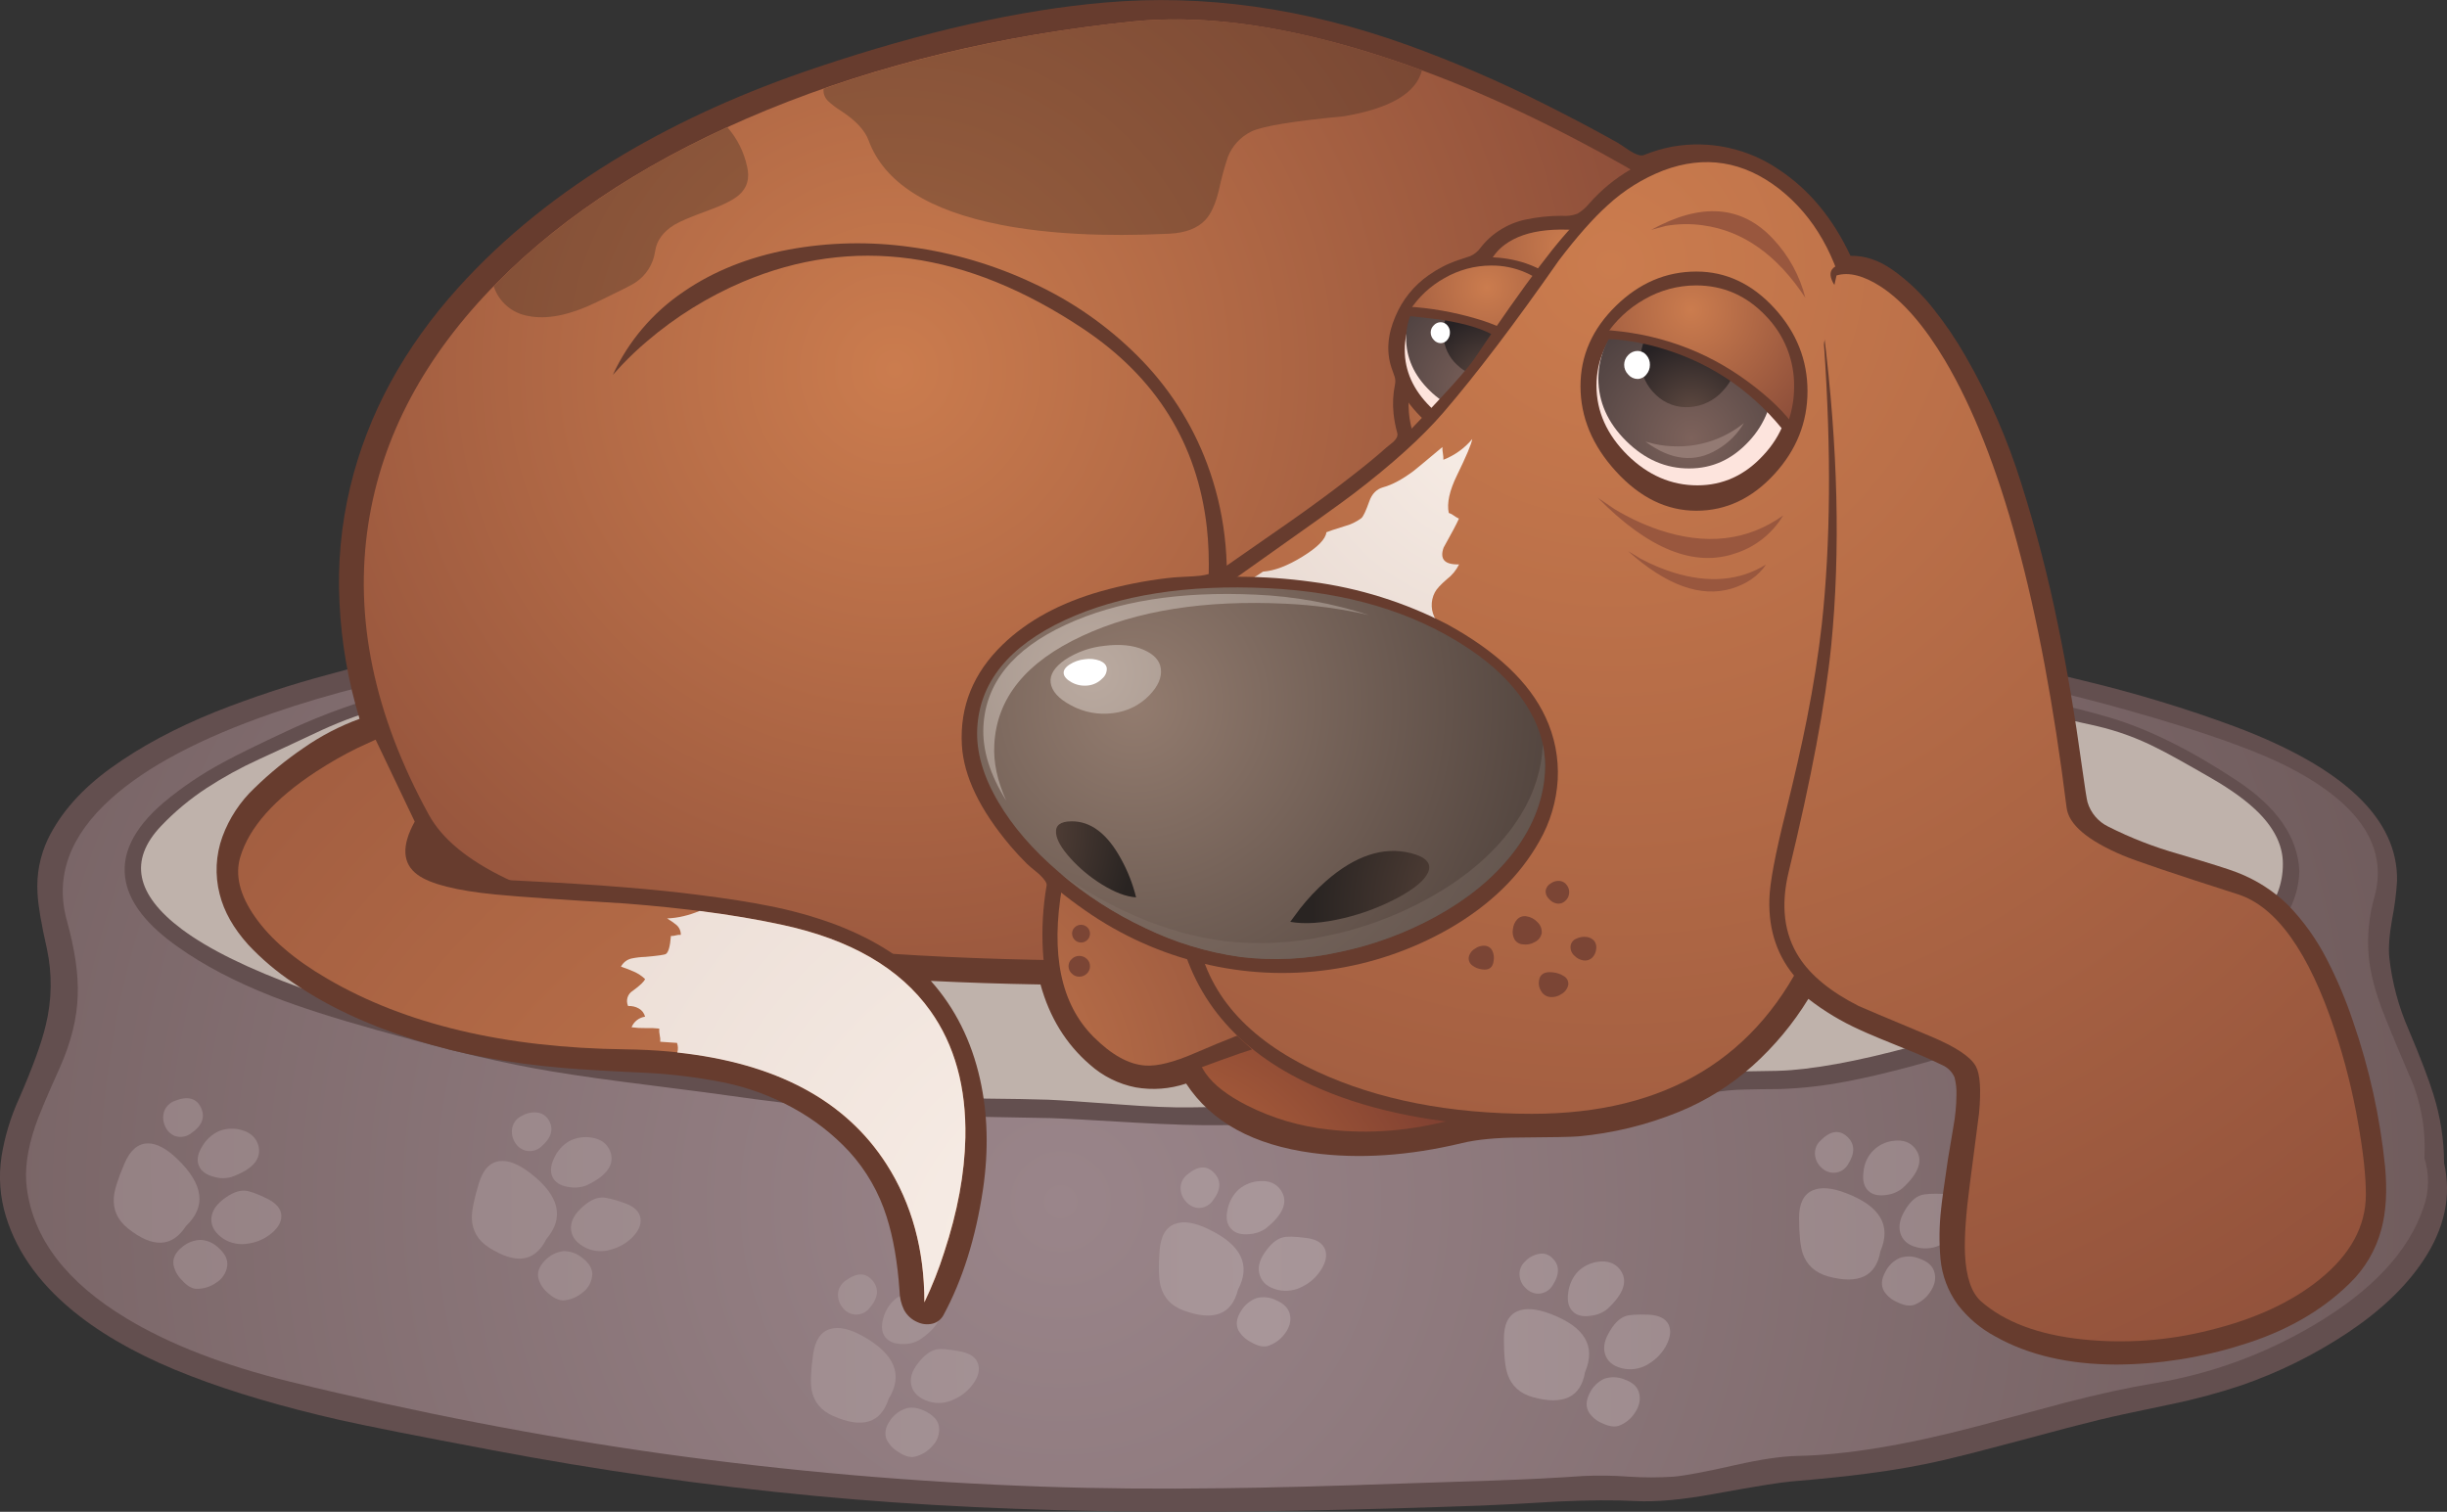 <?xml version="1.0" encoding="iso-8859-1"?>
<!-- Generator: Adobe Illustrator 20.1.0, SVG Export Plug-In . SVG Version: 6.00 Build 0)  -->
<svg version="1.0" id="Layer_1" xmlns="http://www.w3.org/2000/svg" xmlns:xlink="http://www.w3.org/1999/xlink" x="0px" y="0px"
	 viewBox="0 0 988.98 611.11" enable-background="new 0 0 988.98 611.11" xml:space="preserve">
<rect x="0" y="0" width="988.98" height="611.11" fill="#333333" stroke="none"/>
<title>dogs2_0010</title>
<path fill="#634F4F" d="M903.15,293.66c-19.862-7.339-40.141-13.496-60.73-18.44c-16.467-4.087-37.193-8.52-62.18-13.3
	c-37.333-7.113-80.333-13.15-129-18.11c-27.533-2.767-49.797-4.28-66.79-4.54c-7.507-0.133-18.617,0.043-33.33,0.53
	c-14.973,0.48-26.103,0.677-33.39,0.59c-6.76-0.087-17.627-0.393-32.6-0.92c-14.093-0.48-24.96-0.743-32.6-0.79
	c-17.433-0.047-38.433,1.467-63,4.54c-24.853,3.12-47.027,5.537-66.52,7.25c-23.713,2.067-45.953,3.34-66.72,3.82
	c-41.79,0.975-83.296,7.149-123.56,18.38c-15.446,4.121-30.641,9.129-45.51,15c-16.333,6.587-30.383,14.117-42.15,22.59
	c-11.94,8.56-20.523,18.227-25.75,29c-3.208,6.823-4.636,14.347-4.15,21.87c0.22,4.74,1.47,12.14,3.75,22.2
	c2.234,10.305,2.077,20.985-0.46,31.22c-1.64,6.967-5.213,16.783-10.72,29.45c-3.426,7.468-5.821,15.367-7.12,23.48
	c-1.248,8.107-0.64,16.392,1.78,24.23c4.613,15.107,14.56,28.563,29.84,40.37c11.94,9.22,26.913,17.277,44.92,24.17
	c16.947,6.54,36.97,12.447,60.07,17.72c10.933,2.46,31.44,6.52,61.52,12.18c43.293,8.213,86.763,14.383,130.41,18.51
	c41.013,3.907,85.843,6.037,134.49,6.39c37.233,0.267,82.11-0.547,134.63-2.44c6.98-0.267,17.43-0.817,31.35-1.65
	c12.38-0.573,22.83-0.64,31.35-0.2c8.3,0.44,18.793-0.503,31.48-2.83c16.38-2.987,26.81-4.677,31.29-5.07
	c12.513-1.053,22.897-2.13,31.15-3.23c11.153-1.447,21.427-3.27,30.82-5.47c7.287-1.713,17.693-4.38,31.22-8
	c14.273-3.867,24.68-6.59,31.22-8.17s16.243-3.687,29.11-6.32c9.722-1.998,19.316-4.576,28.73-7.72
	c15.031-5.212,29.347-12.295,42.61-21.08c13.393-8.913,23.58-18.58,30.56-29c8.827-13.087,11.703-26.327,8.63-39.72
	c-0.023-9.383-1.466-18.709-4.28-27.66c-1.847-6.06-5.207-14.843-10.08-26.35c-4.037-9.22-6.657-18.997-7.77-29
	c-0.393-3.953-0.02-9.133,1.12-15.54c1.01-5.11,1.679-10.281,2-15.48C969.25,331.08,947.37,310.26,903.15,293.66z"/>
<radialGradient id="SVGID_1_" cx="150.446" cy="624.166" r="485.75" gradientTransform="matrix(1.32 0 0 -1.32 230.1 1309.65)" gradientUnits="userSpaceOnUse">
	<stop  offset="0" style="stop-color:#9A858A"/>
	<stop  offset="1" style="stop-color:#6A5656"/>
</radialGradient>
<path fill="url(#SVGID_1_)" d="M926.53,310.92c-13.653-7.247-36.07-15.247-67.25-24c-22.7-6.367-46.74-12.033-72.12-17
	c-24.587-4.74-49.023-8.56-73.31-11.46c-47.6-5.707-74.033-8.803-79.3-9.29c-31.133-2.94-57.653-3.71-79.56-2.31
	c-12.953,0.833-37.39,0.68-73.31-0.46c-31.087-1.007-55.39-0.303-72.91,2.11c-59.933,8.213-113.173,12.67-159.72,13.37
	c-15.94,0.22-36.16,2.48-60.66,6.78c-29.027,5.047-55.283,11.653-78.77,19.82c-28.76,10-50.277,21.393-64.55,34.18
	c-16.993,15.193-22.993,31.747-18,49.66c3.207,11.547,4.657,21.547,4.35,30c-0.28,9.32-2.707,19.097-7.28,29.33
	c-5.333,11.813-8.667,19.76-10,23.84c-3.16,9.393-4.257,17.67-3.29,24.83c2.667,20.507,16.103,38.05,40.31,52.63
	c17.387,10.493,39.407,19.013,66.06,25.56c51.153,12.473,101.363,22.177,150.63,29.11c50.786,7.076,101.905,11.515,153.15,13.3
	c22.613,0.793,46.947,1.013,73,0.66c19.713-0.22,44.017-0.857,72.91-1.91l36.42-1.19c13.873-0.48,26.037-1.093,36.49-1.84
	c6.126-0.289,12.264-0.202,18.38,0.26c6.097,0.405,12.213,0.405,18.31,0c4.787-0.44,13.063-2,24.83-4.68
	c10.32-2.327,18.653-3.557,25-3.69c19.76-0.393,44.093-4.41,73-12.05c7.813-2.067,19.58-5.227,35.3-9.48
	c13.747-3.553,25.867-6.187,36.36-7.9c22.592-3.781,44.291-11.708,64-23.38c23.713-13.96,38.553-29.877,44.52-47.75
	c2.284-6.395,2.4-13.363,0.33-19.83c0.568-10.035-0.933-20.079-4.41-29.51c-4.96-11.507-8.757-20.573-11.39-27.2
	c-3.82-9.44-6.06-17.74-6.72-24.9c-0.699-8.044,0.084-16.148,2.31-23.91C965.147,342.773,954.11,325.54,926.53,310.92z"/>
<path fill="#634F4F" d="M929.3,352.15c-0.573-13.7-9.027-25.93-25.36-36.69c-18.627-12.307-35.663-20.757-51.11-25.35
	c-9.047-2.72-20.157-5.443-33.33-8.17c-15.107-2.987-26.37-5.27-33.79-6.85c-9.18-1.933-20.487-4.063-33.92-6.39
	c-15.107-2.547-26.44-4.5-34-5.86c-27.333-4.873-49.55-7.99-66.65-9.35c-6.32-0.48-17.823-1.27-34.51-2.37
	c-14.62-0.92-26.147-1.753-34.58-2.5c-9.527-0.793-21.097-1.167-34.71-1.12c-15.333,0.267-26.88,0.377-34.64,0.33
	c-7.42-0.087-12.973-0.13-16.66-0.13c-6.54-0.047-12.093,0.063-16.66,0.33c-15.5,0.833-27.443,1.053-35.83,0.66
	c-10.988-0.325-21.985,0.026-32.93,1.05c-17.74,1.447-28.74,2.237-33,2.37c-16.2,0.573-27.44,1.057-33.72,1.45
	c-12.513,0.747-23.687,1.887-33.52,3.42c-7.907,1.227-13.44,2.04-16.6,2.44c-6.193,0.833-11.747,1.36-16.66,1.58
	c-8.667,0.44-14.177,0.773-16.53,1c-5.495,0.362-10.969,1-16.4,1.91c-11.68,2-33.613,5.907-65.8,11.72
	c-21.429,3.863-42.269,10.481-62,19.69c-11.9,5.533-20.66,9.837-26.28,12.91c-8.534,4.564-16.576,9.992-24,16.2
	c-12.427,10.627-17.497,21.34-15.21,32.14c1.873,8.953,8.907,17.71,21.1,26.27c10.36,7.38,23.093,14.047,38.2,20
	c10.713,4.173,24.543,8.63,41.49,13.37c13.087,3.647,23.823,6.523,32.21,8.63c11.813,2.94,22.66,5.31,32.54,7.11
	c9.133,1.667,20.55,3.4,34.25,5.2c7.64,0.967,19.08,2.437,34.32,4.41c28.147,4,50.98,6.723,68.5,8.17
	c9.393,0.793,21.25,1.32,35.57,1.58c22.26,0.393,34.117,0.613,35.57,0.66c4.567,0.133,16.007,0.747,34.32,1.84
	c14.02,0.793,25.48,1.133,34.38,1.02c14.58-0.173,25.513-0.46,32.8-0.86c2.5-0.133,8.317-0.637,17.45-1.51
	c5.792-0.678,11.619-1.012,17.45-1c3.027,0.047,7.417,0.243,13.17,0.59c6,0.393,10.37,0.613,13.11,0.66
	c6.32,0.133,14.683-0.7,25.09-2.5c8.854-1.685,17.858-2.459,26.87-2.31c6.893,0.22,11.59,0.33,14.09,0.33
	c4.683,0.035,9.362-0.272,14-0.92c4.102-0.644,8.167-1.502,12.18-2.57c6.107-1.58,10.147-2.58,12.12-3
	c4.588-0.827,9.238-1.269,13.9-1.32c3.16-0.087,7.827-0.153,14-0.2c8.867-0.319,17.697-1.322,26.41-3
	c7.16-1.333,15.767-3.333,25.82-6c4.3-1.14,12.423-3.447,24.37-6.92c10.14-2.987,18.263-5.247,24.37-6.78
	c0.613-0.173,9.087-2.04,25.42-5.6c8.484-1.755,16.838-4.094,25-7c16.727-6.32,29.44-12.71,38.14-19.17
	C922.217,376.083,928.947,364.883,929.3,352.15z"/>
<path fill="#BFB2AB" d="M913.16,328.83c-4.567-4.667-11.02-9.41-19.36-14.23c-10.627-6.147-18.047-10.253-22.26-12.32
	c-7.618-3.876-15.676-6.817-24-8.76c-33.46-7.507-52.407-11.723-56.84-12.65c-21.607-4.613-40.687-8.193-57.24-10.74
	c-4.213-0.667-14.007-2.38-29.38-5.14c-12.073-2.153-21.91-3.667-29.51-4.54c-8.213-0.967-17.88-1.823-29-2.57l-29.18-1.78
	c-5.047-0.307-14.683-1.077-28.91-2.31c-12.12-1.007-21.757-1.643-28.91-1.91c-5.533-0.22-14.36-0.087-26.48,0.4
	c-11.393,0.48-20.223,0.53-26.49,0.15c-6.413-0.353-16.08-0.133-29,0.66c-12.78,0.793-22.447,0.99-29,0.59
	c-9.639-0.455-19.298-0.258-28.91,0.59c-12.513,1.14-22.087,1.887-28.72,2.24c-3.733,0.22-13.37,0.553-28.91,1
	c-11.813,0.307-21.48,0.833-29,1.58c-3.247,0.307-13.06,1.713-29.44,4.22c-9.797,1.602-19.695,2.501-29.62,2.69
	c-9.96,0.131-19.885,1.212-29.64,3.23c-12.82,2.72-22.567,4.607-29.24,5.66c-13.96,2.193-23.533,3.753-28.72,4.68
	c-10.713,1.887-20.197,3.863-28.45,5.93c-9.135,2.4-18.048,5.578-26.64,9.5c-11.593,5.447-20.133,9.42-25.62,11.92
	c-7.352,3.35-14.442,7.248-21.21,11.66c-6.696,4.382-12.864,9.523-18.38,15.32c-13.087,13.787-10.3,27.683,8.36,41.69
	c10.847,8.12,27.117,16.12,48.81,24c7.907,2.9,17.523,5.93,28.85,9.09c6.54,1.847,16.287,4.46,29.24,7.84
	c19.08,5.158,38.492,8.994,58.1,11.48c1.1,0.133,21.473,2.9,61.12,8.3c24.5,3.333,44.917,5.55,61.25,6.65
	c8.033,0.527,18.507,0.877,31.42,1.05c16.42,0.173,26.87,0.35,31.35,0.53s14.073,0.817,28.78,1.91
	c11.853,0.92,21.49,1.317,28.91,1.19c7.027-0.133,17.52-0.287,31.48-0.46c10.483-0.233,20.946-1.004,31.35-2.31
	c6.32-0.88,15.987-0.923,29-0.13c12.667,0.793,22.283,0.66,28.85-0.4c3.773-0.573,9.35-1.497,16.73-2.77
	c5.576-0.872,11.218-1.247,16.86-1.12l14.56,0.59c4.87,0.178,9.745-0.11,14.56-0.86c2.853-0.48,7.727-1.6,14.62-3.36
	c4.811-1.284,9.692-2.286,14.62-3c5.01-0.515,10.043-0.779,15.08-0.79c7.113-0.047,12.113-0.2,15-0.46
	c14.8-1.187,33.9-5.16,57.3-11.92c27.44-7.947,46.3-12.8,56.58-14.56c10.007-1.709,19.823-4.388,29.31-8
	c9.426-3.625,18.583-7.915,27.4-12.84c8.96-4.92,15.547-9.727,19.76-14.42c5.4-5.891,8.366-13.609,8.3-21.6
	C922.69,342.173,919.527,335.377,913.16,328.83z"/>
<linearGradient id="SVGID_2_" gradientUnits="userSpaceOnUse" x1="-120.749" y1="475.686" x2="1236.651" y2="463.286" gradientTransform="matrix(1.32 0 0 1.32 -227.19 -123.66)">
	<stop  offset="0" style="stop-color:#836E70"/>
	<stop  offset="0.5" style="stop-color:#A89699"/>
	<stop  offset="1" style="stop-color:#756061"/>
</linearGradient>
<path fill="url(#SVGID_2_)" d="M793.75,486.71c-1.187-2.547-3.853-3.907-8-4.08c-4.667-0.22-7.827-0.043-9.48,0.53
	c-2.5,0.88-4.76,3.14-6.78,6.78c-1.933,3.513-2.307,6.653-1.12,9.42c1.187,2.767,3.8,4.48,7.84,5.14
	c3.497,0.493,7.051-0.353,9.95-2.37c2.907-1.803,5.254-4.379,6.78-7.44C794.493,491.61,794.763,488.95,793.75,486.71z"/>
<linearGradient id="SVGID_3_" gradientUnits="userSpaceOnUse" x1="-120.978" y1="459.307" x2="1236.492" y2="446.907" gradientTransform="matrix(1.32 0 0 1.32 -227.19 -123.66)">
	<stop  offset="0" style="stop-color:#836E70"/>
	<stop  offset="0.5" style="stop-color:#A89699"/>
	<stop  offset="1" style="stop-color:#756061"/>
</linearGradient>
<path fill="url(#SVGID_3_)" d="M753.18,473.54c-0.573,3.907,0.283,6.693,2.57,8.36c1.667,1.187,3.927,1.56,6.78,1.12
	c2.366-0.305,4.6-1.264,6.45-2.77c6.893-6.367,8.517-11.767,4.87-16.2c-2-2.413-4.833-3.38-8.5-2.9
	C758.836,461.803,753.717,467.015,753.18,473.54z"/>
<linearGradient id="SVGID_4_" gradientUnits="userSpaceOnUse" x1="-120.969" y1="454.392" x2="1236.482" y2="441.992" gradientTransform="matrix(1.32 0 0 1.32 -227.19 -123.66)">
	<stop  offset="0" style="stop-color:#836E70"/>
	<stop  offset="0.5" style="stop-color:#A89699"/>
	<stop  offset="1" style="stop-color:#756061"/>
</linearGradient>
<path fill="url(#SVGID_4_)" d="M741.39,474.06c2.226-0.11,4.25-1.321,5.4-3.23c3.027-4.667,2.94-8.463-0.26-11.39
	c-3.2-2.927-6.8-2.377-10.8,1.65c-1.599,1.482-2.404,3.632-2.17,5.8c0.199,1.983,1.138,3.819,2.63,5.14
	C737.567,473.398,739.45,474.134,741.39,474.06z"/>
<linearGradient id="SVGID_5_" gradientUnits="userSpaceOnUse" x1="-120.649" y1="493.978" x2="1236.851" y2="481.578" gradientTransform="matrix(1.32 0 0 1.32 -227.19 -123.66)">
	<stop  offset="0" style="stop-color:#836E70"/>
	<stop  offset="0.5" style="stop-color:#A89699"/>
	<stop  offset="1" style="stop-color:#756061"/>
</linearGradient>
<path fill="url(#SVGID_5_)" d="M781.7,513.91c-0.747-2.327-2.723-4.04-5.93-5.14c-2.542-1.077-5.393-1.169-8-0.26
	c-2.568,1.159-4.644,3.188-5.86,5.73c-1.627,2.987-1.737,5.62-0.33,7.9c1.319,1.918,3.172,3.406,5.33,4.28
	c2.667,1.273,4.883,1.623,6.65,1.05c2.745-1.029,5.079-2.925,6.65-5.4C782.07,519.263,782.567,516.543,781.7,513.91z"/>
<linearGradient id="SVGID_6_" gradientUnits="userSpaceOnUse" x1="-120.779" y1="479.34" x2="1236.691" y2="466.94" gradientTransform="matrix(1.32 0 0 1.32 -227.19 -123.66)">
	<stop  offset="0" style="stop-color:#836E70"/>
	<stop  offset="0.5" style="stop-color:#A89699"/>
	<stop  offset="1" style="stop-color:#756061"/>
</linearGradient>
<path fill="url(#SVGID_6_)" d="M732.63,481.18c-3.687,1.58-5.53,5.333-5.53,11.26c0.047,6.72,0.55,11.483,1.51,14.29
	c1.627,4.667,5.03,7.74,10.21,9.22c12.387,3.367,19.447-0.037,21.18-10.21c4.48-10.407-0.153-18.223-13.9-23.45
	C740.413,480.097,735.923,479.727,732.63,481.18z"/>
<linearGradient id="SVGID_7_" gradientUnits="userSpaceOnUse" x1="-120.499" y1="511.863" x2="1237.001" y2="499.463" gradientTransform="matrix(1.32 0 0 1.32 -227.19 -123.66)">
	<stop  offset="0" style="stop-color:#836E70"/>
	<stop  offset="0.5" style="stop-color:#A89699"/>
	<stop  offset="1" style="stop-color:#756061"/>
</linearGradient>
<path fill="url(#SVGID_7_)" d="M674.41,535.51c-1.187-2.5-3.853-3.86-8-4.08c-4.667-0.173-7.827,0.023-9.48,0.59
	c-2.46,0.88-4.7,3.14-6.72,6.78c-2,3.513-2.397,6.653-1.19,9.42c1.207,2.767,3.82,4.48,7.84,5.14c3.497,0.493,7.051-0.353,9.95-2.37
	c2.888-1.825,5.23-4.396,6.78-7.44C675.143,540.43,675.417,537.75,674.41,535.51z"/>
<linearGradient id="SVGID_8_" gradientUnits="userSpaceOnUse" x1="-120.599" y1="495.486" x2="1236.801" y2="483.086" gradientTransform="matrix(1.32 0 0 1.32 -227.19 -123.66)">
	<stop  offset="0" style="stop-color:#836E70"/>
	<stop  offset="0.5" style="stop-color:#A89699"/>
	<stop  offset="1" style="stop-color:#756061"/>
</linearGradient>
<path fill="url(#SVGID_8_)" d="M633.84,522.41c-0.613,3.867,0.243,6.653,2.57,8.36c1.667,1.187,3.927,1.537,6.78,1.05
	c2.365-0.263,4.604-1.2,6.45-2.7c6.893-6.367,8.517-11.767,4.87-16.2c-2-2.413-4.833-3.38-8.5-2.9c-3.133,0.378-6.052,1.785-8.3,4
	C635.569,516.34,634.215,519.276,633.84,522.41z"/>
<linearGradient id="SVGID_9_" gradientUnits="userSpaceOnUse" x1="-120.619" y1="490.69" x2="1236.731" y2="478.29" gradientTransform="matrix(1.32 0 0 1.32 -227.19 -123.66)">
	<stop  offset="0" style="stop-color:#836E70"/>
	<stop  offset="0.5" style="stop-color:#A89699"/>
	<stop  offset="1" style="stop-color:#756061"/>
</linearGradient>
<path fill="url(#SVGID_9_)" d="M622,522.93c2.25-0.142,4.29-1.369,5.47-3.29c3.027-4.667,2.917-8.443-0.33-11.33
	c-1.285-1.218-3.06-1.775-4.81-1.51c-2.307,0.322-4.429,1.44-6,3.16c-1.599,1.482-2.404,3.632-2.17,5.8
	c0.192,1.965,1.134,3.781,2.63,5.07C618.152,522.234,620.045,522.997,622,522.93z"/>
<linearGradient id="SVGID_10_" gradientUnits="userSpaceOnUse" x1="-120.25" y1="530.163" x2="1237.15" y2="517.763" gradientTransform="matrix(1.32 0 0 1.32 -227.19 -123.66)">
	<stop  offset="0" style="stop-color:#836E70"/>
	<stop  offset="0.5" style="stop-color:#A89699"/>
	<stop  offset="1" style="stop-color:#756061"/>
</linearGradient>
<path fill="url(#SVGID_10_)" d="M656.49,557.58c-2.584-1.042-5.454-1.134-8.1-0.26c-2.55,1.186-4.617,3.208-5.86,5.73
	c-1.58,3.027-1.69,5.66-0.33,7.9c1.3,1.952,3.157,3.468,5.33,4.35c2.667,1.273,4.907,1.623,6.72,1.05
	c2.735-1.018,5.054-2.918,6.59-5.4c1.847-2.813,2.35-5.557,1.51-8.23C661.61,560.387,659.657,558.673,656.49,557.58z"/>
<linearGradient id="SVGID_11_" gradientUnits="userSpaceOnUse" x1="-120.429" y1="515.521" x2="1237.041" y2="503.121" gradientTransform="matrix(1.32 0 0 1.32 -227.19 -123.66)">
	<stop  offset="0" style="stop-color:#836E70"/>
	<stop  offset="0.5" style="stop-color:#A89699"/>
	<stop  offset="1" style="stop-color:#756061"/>
</linearGradient>
<path fill="url(#SVGID_11_)" d="M640.62,554.61c4.48-10.407-0.13-18.223-13.83-23.45c-5.707-2.193-10.207-2.567-13.5-1.12
	c-3.687,1.58-5.51,5.333-5.47,11.26c0,6.667,0.503,11.43,1.51,14.29c1.627,4.667,5.007,7.72,10.14,9.16
	C631.857,568.177,638.907,564.797,640.62,554.61z"/>
<linearGradient id="SVGID_12_" gradientUnits="userSpaceOnUse" x1="-120.699" y1="486.953" x2="1236.801" y2="474.553" gradientTransform="matrix(1.32 0 0 1.32 -227.19 -123.66)">
	<stop  offset="0" style="stop-color:#836E70"/>
	<stop  offset="0.5" style="stop-color:#A89699"/>
	<stop  offset="1" style="stop-color:#756061"/>
</linearGradient>
<path fill="url(#SVGID_12_)" d="M535.57,505.15c-0.967-2.667-3.537-4.247-7.71-4.74c-4.613-0.613-7.773-0.68-9.48-0.2
	c-2.5,0.667-4.917,2.71-7.25,6.13c-2.333,3.42-2.97,6.517-1.91,9.29c0.967,2.94,3.403,4.873,7.31,5.8
	c3.45,0.769,7.063,0.231,10.14-1.51c3.045-1.558,5.599-3.929,7.38-6.85C535.897,510.077,536.403,507.437,535.57,505.15z"/>
<linearGradient id="SVGID_13_" gradientUnits="userSpaceOnUse" x1="-120.898" y1="469.698" x2="1236.602" y2="457.298" gradientTransform="matrix(1.32 0 0 1.32 -227.19 -123.66)">
	<stop  offset="0" style="stop-color:#836E70"/>
	<stop  offset="0.5" style="stop-color:#A89699"/>
	<stop  offset="1" style="stop-color:#756061"/>
</linearGradient>
<path fill="url(#SVGID_13_)" d="M496.18,488.68c-0.92,3.867-0.283,6.72,1.91,8.56c1.54,1.333,3.757,1.883,6.65,1.65
	c2.371-0.117,4.667-0.866,6.65-2.17c7.38-5.813,9.447-11.053,6.2-15.72c-1.847-2.593-4.59-3.78-8.23-3.56
	c-3.164,0.097-6.204,1.256-8.63,3.29C498.409,482.83,496.815,485.615,496.18,488.68z"/>
<linearGradient id="SVGID_14_" gradientUnits="userSpaceOnUse" x1="-120.948" y1="463.436" x2="1236.552" y2="451.036" gradientTransform="matrix(1.32 0 0 1.32 -227.19 -123.66)">
	<stop  offset="0" style="stop-color:#836E70"/>
	<stop  offset="0.5" style="stop-color:#A89699"/>
	<stop  offset="1" style="stop-color:#756061"/>
</linearGradient>
<path fill="url(#SVGID_14_)" d="M484.39,488.29c2.233,0.027,4.342-1.027,5.66-2.83c3.427-4.393,3.647-8.17,0.66-11.33
	c-2.987-3.16-6.63-2.92-10.93,0.72c-1.71,1.348-2.685,3.423-2.63,5.6c0.056,1.994,0.855,3.895,2.24,5.33
	C480.642,487.267,482.45,488.174,484.39,488.29z"/>
<linearGradient id="SVGID_15_" gradientUnits="userSpaceOnUse" x1="-120.619" y1="504.681" x2="1237.031" y2="492.281" gradientTransform="matrix(1.32 0 0 1.32 -227.19 -123.66)">
	<stop  offset="0" style="stop-color:#836E70"/>
	<stop  offset="0.5" style="stop-color:#A89699"/>
	<stop  offset="1" style="stop-color:#756061"/>
</linearGradient>
<path fill="url(#SVGID_15_)" d="M515.87,525.63c-2.47-1.256-5.309-1.582-8-0.92c-2.656,0.968-4.89,2.832-6.32,5.27
	c-1.847,2.853-2.18,5.467-1,7.84c1.182,2.008,2.918,3.633,5,4.68c2.547,1.493,4.743,2.043,6.59,1.65c2.795-0.83,5.25-2.538,7-4.87
	c2.067-2.667,2.79-5.333,2.17-8C520.757,528.88,518.943,526.997,515.87,525.63z"/>
<linearGradient id="SVGID_16_" gradientUnits="userSpaceOnUse" x1="-120.699" y1="488.294" x2="1236.801" y2="475.894" gradientTransform="matrix(1.32 0 0 1.32 -227.19 -123.66)">
	<stop  offset="0" style="stop-color:#836E70"/>
	<stop  offset="0.5" style="stop-color:#A89699"/>
	<stop  offset="1" style="stop-color:#756061"/>
</linearGradient>
<path fill="url(#SVGID_16_)" d="M488.41,496.85c-5.487-2.667-9.943-3.39-13.37-2.17c-3.773,1.273-5.903,4.873-6.39,10.8
	c-0.48,6.667-0.347,11.43,0.4,14.29c1.227,4.833,4.367,8.167,9.42,10c12.073,4.393,19.363,1.583,21.87-8.43
	C505.647,511.34,501.67,503.177,488.41,496.85z"/>
<linearGradient id="SVGID_17_" gradientUnits="userSpaceOnUse" x1="-120.4" y1="520.355" x2="1237.101" y2="507.955" gradientTransform="matrix(1.32 0 0 1.32 -227.19 -123.66)">
	<stop  offset="0" style="stop-color:#836E70"/>
	<stop  offset="0.5" style="stop-color:#A89699"/>
	<stop  offset="1" style="stop-color:#756061"/>
</linearGradient>
<path fill="url(#SVGID_17_)" d="M395.34,551.45c-0.747-2.667-3.183-4.4-7.31-5.2c-4.613-0.88-7.773-1.143-9.48-0.79
	c-2.593,0.527-5.14,2.437-7.64,5.73c-2.46,3.16-3.293,6.19-2.5,9.09c0.793,2.9,3.127,4.987,7,6.26
	c3.368,0.995,6.988,0.688,10.14-0.86c3.133-1.398,5.839-3.603,7.84-6.39C395.397,556.43,396.047,553.817,395.34,551.45z"/>
<linearGradient id="SVGID_18_" gradientUnits="userSpaceOnUse" x1="-120.599" y1="502.479" x2="1236.901" y2="490.079" gradientTransform="matrix(1.32 0 0 1.32 -227.19 -123.66)">
	<stop  offset="0" style="stop-color:#836E70"/>
	<stop  offset="0.5" style="stop-color:#A89699"/>
	<stop  offset="1" style="stop-color:#756061"/>
</linearGradient>
<path fill="url(#SVGID_18_)" d="M365,543.29c2.385,0.077,4.741-0.541,6.78-1.78c7.727-5.267,10.12-10.36,7.18-15.28
	c-1.667-2.667-4.333-4.027-8-4.08c-3.187-0.075-6.31,0.898-8.89,2.77c-2.42,1.965-4.168,4.636-5,7.64
	c-1.14,3.773-0.7,6.65,1.32,8.63C359.93,542.63,362.133,543.33,365,543.29z"/>
<linearGradient id="SVGID_19_" gradientUnits="userSpaceOnUse" x1="-120.619" y1="495.184" x2="1236.831" y2="482.784" gradientTransform="matrix(1.32 0 0 1.32 -227.19 -123.66)">
	<stop  offset="0" style="stop-color:#836E70"/>
	<stop  offset="0.5" style="stop-color:#A89699"/>
	<stop  offset="1" style="stop-color:#756061"/>
</linearGradient>
<path fill="url(#SVGID_19_)" d="M345.42,531.36c2.238,0.213,4.435-0.702,5.86-2.44c3.687-4.173,4.147-7.927,1.38-11.26
	c-2.767-3.333-6.433-3.31-11,0.07c-1.783,1.238-2.891,3.232-3,5.4c-0.039,1.993,0.639,3.934,1.91,5.47
	C341.734,530.152,343.491,531.152,345.42,531.36z"/>
<linearGradient id="SVGID_20_" gradientUnits="userSpaceOnUse" x1="-120.25" y1="537.524" x2="1237.25" y2="525.124" gradientTransform="matrix(1.32 0 0 1.32 -227.19 -123.66)">
	<stop  offset="0" style="stop-color:#836E70"/>
	<stop  offset="0.5" style="stop-color:#A89699"/>
	<stop  offset="1" style="stop-color:#756061"/>
</linearGradient>
<path fill="url(#SVGID_20_)" d="M374.4,570.68c-2.9-1.54-5.533-2.023-7.9-1.45c-2.706,0.786-5.057,2.486-6.65,4.81
	c-2,2.767-2.503,5.38-1.51,7.84c1.045,2.083,2.67,3.82,4.68,5c2.46,1.667,4.61,2.333,6.45,2c2.875-0.625,5.467-2.174,7.38-4.41
	c2.056-2.082,3.028-5.001,2.63-7.9C379.08,574.23,377.387,572.267,374.4,570.68z"/>
<linearGradient id="SVGID_21_" gradientUnits="userSpaceOnUse" x1="-120.379" y1="519.894" x2="1237.091" y2="507.494" gradientTransform="matrix(1.32 0 0 1.32 -227.19 -123.66)">
	<stop  offset="0" style="stop-color:#836E70"/>
	<stop  offset="0.5" style="stop-color:#A89699"/>
	<stop  offset="1" style="stop-color:#756061"/>
</linearGradient>
<path fill="url(#SVGID_21_)" d="M328.62,547.5c-0.92,6.667-1.117,11.453-0.59,14.36c0.92,4.873,3.84,8.387,8.76,10.54
	c11.767,5.18,19.23,2.847,22.39-7c5.927-9.613,2.48-18.023-10.34-25.23c-5.267-2.987-9.657-3.987-13.17-3
	C331.81,538.217,329.46,541.66,328.62,547.5z"/>
<linearGradient id="SVGID_22_" gradientUnits="userSpaceOnUse" x1="-120.868" y1="472.977" x2="1236.681" y2="460.577" gradientTransform="matrix(1.32 0 0 1.32 -227.19 -123.66)">
	<stop  offset="0" style="stop-color:#836E70"/>
	<stop  offset="0.5" style="stop-color:#A89699"/>
	<stop  offset="1" style="stop-color:#756061"/>
</linearGradient>
<path fill="url(#SVGID_22_)" d="M234.7,488.55c-2.9,2.767-4.197,5.643-3.89,8.63s2.307,5.403,6,7.25
	c3.196,1.507,6.846,1.743,10.21,0.66c3.295-0.891,6.293-2.64,8.69-5.07c2.413-2.5,3.467-4.98,3.16-7.44
	c-0.353-2.767-2.503-4.853-6.45-6.26c-4.433-1.58-7.53-2.327-9.29-2.24C240.497,484.167,237.687,485.657,234.7,488.55z"/>
<linearGradient id="SVGID_23_" gradientUnits="userSpaceOnUse" x1="-121.028" y1="453.928" x2="1236.442" y2="441.528" gradientTransform="matrix(1.32 0 0 1.32 -227.19 -123.66)">
	<stop  offset="0" style="stop-color:#836E70"/>
	<stop  offset="0.5" style="stop-color:#A89699"/>
	<stop  offset="1" style="stop-color:#756061"/>
</linearGradient>
<path fill="url(#SVGID_23_)" d="M230.09,479.86c2.356,0.392,4.774,0.144,7-0.72c8.433-4,11.573-8.667,9.42-14
	c-1.227-2.9-3.643-4.657-7.25-5.27c-3.122-0.541-6.336-0.057-9.16,1.38c-2.71,1.586-4.854,3.981-6.13,6.85
	c-1.713,3.553-1.713,6.473,0,8.76C225.197,478.467,227.237,479.467,230.09,479.86z"/>
<linearGradient id="SVGID_24_" gradientUnits="userSpaceOnUse" x1="-121.118" y1="444.43" x2="1236.432" y2="432.029" gradientTransform="matrix(1.32 0 0 1.32 -227.19 -123.66)">
	<stop  offset="0" style="stop-color:#836E70"/>
	<stop  offset="0.5" style="stop-color:#A89699"/>
	<stop  offset="1" style="stop-color:#756061"/>
</linearGradient>
<path fill="url(#SVGID_24_)" d="M212.44,465.11c2.186,0.545,4.501-0.019,6.19-1.51c4.26-3.6,5.293-7.243,3.1-10.93
	c-0.935-1.518-2.468-2.571-4.22-2.9c-2.303-0.343-4.653,0.124-6.65,1.32c-1.998,0.925-3.433,2.75-3.86,4.91
	c-0.347,1.952,0.026,3.963,1.05,5.66C208.987,463.356,210.571,464.6,212.44,465.11z"/>
<linearGradient id="SVGID_25_" gradientUnits="userSpaceOnUse" x1="-120.679" y1="488.62" x2="1236.791" y2="476.22" gradientTransform="matrix(1.32 0 0 1.32 -227.19 -123.66)">
	<stop  offset="0" style="stop-color:#836E70"/>
	<stop  offset="0.5" style="stop-color:#A89699"/>
	<stop  offset="1" style="stop-color:#756061"/>
</linearGradient>
<path fill="url(#SVGID_25_)" d="M235.23,508.38c-2.147-1.768-4.86-2.702-7.64-2.63c-2.797,0.366-5.381,1.692-7.31,3.75
	c-2.413,2.413-3.29,4.893-2.63,7.44c0.671,2.249,2.002,4.246,3.82,5.73c2.24,2,4.283,3,6.13,3c2.912-0.2,5.682-1.333,7.9-3.23
	c2.341-1.749,3.77-4.46,3.89-7.38C239.337,512.627,237.95,510.4,235.23,508.38z"/>
<linearGradient id="SVGID_26_" gradientUnits="userSpaceOnUse" x1="-120.899" y1="468.265" x2="1236.601" y2="455.865" gradientTransform="matrix(1.32 0 0 1.32 -227.19 -123.66)">
	<stop  offset="0" style="stop-color:#836E70"/>
	<stop  offset="0.5" style="stop-color:#A89699"/>
	<stop  offset="1" style="stop-color:#756061"/>
</linearGradient>
<path fill="url(#SVGID_26_)" d="M193.47,478.54c-1.933,6.367-2.857,11.033-2.77,14c0.173,5.007,2.507,8.937,7,11.79
	c5.047,3.207,9.38,4.677,13,4.41c4.26-0.267,7.64-2.9,10.14-7.9c7.333-8.667,5.227-17.493-6.32-26.48
	c-4.827-3.773-9.02-5.44-12.58-5C197.98,469.787,195.157,472.847,193.47,478.54z"/>
<linearGradient id="SVGID_27_" gradientUnits="userSpaceOnUse" x1="-120.848" y1="469.842" x2="1236.652" y2="457.442" gradientTransform="matrix(1.32 0 0 1.32 -227.19 -123.66)">
	<stop  offset="0" style="stop-color:#836E70"/>
	<stop  offset="0.5" style="stop-color:#A89699"/>
	<stop  offset="1" style="stop-color:#756061"/>
</linearGradient>
<path fill="url(#SVGID_27_)" d="M113.71,491.45c-0.087-2.767-1.997-5.073-5.73-6.92c-4.213-2.067-7.213-3.143-9-3.23
	c-2.593-0.173-5.537,1.013-8.83,3.56c-3.16,2.46-4.74,5.183-4.74,8.17c0,2.987,1.69,5.6,5.07,7.84
	c3.019,1.833,6.616,2.468,10.08,1.78c3.394-0.518,6.582-1.953,9.22-4.15C112.447,496.26,113.757,493.91,113.71,491.45z"/>
<linearGradient id="SVGID_28_" gradientUnits="userSpaceOnUse" x1="-121.048" y1="450.21" x2="1236.452" y2="437.81" gradientTransform="matrix(1.32 0 0 1.32 -227.19 -123.66)">
	<stop  offset="0" style="stop-color:#836E70"/>
	<stop  offset="0.5" style="stop-color:#A89699"/>
	<stop  offset="1" style="stop-color:#756061"/>
</linearGradient>
<path fill="url(#SVGID_28_)" d="M81.77,463.33c-2.107,3.333-2.44,6.23-1,8.69c1.053,1.753,2.963,2.983,5.73,3.69
	c2.278,0.694,4.708,0.718,7,0.07c8.78-3.12,12.403-7.423,10.87-12.91c-0.92-3.027-3.137-5.047-6.65-6.06
	c-3.034-0.882-6.274-0.741-9.22,0.4C85.677,458.504,83.326,460.643,81.77,463.33z"/>
<linearGradient id="SVGID_29_" gradientUnits="userSpaceOnUse" x1="-121.198" y1="439.11" x2="1236.402" y2="426.71" gradientTransform="matrix(1.32 0 0 1.32 -227.19 -123.66)">
	<stop  offset="0" style="stop-color:#836E70"/>
	<stop  offset="0.5" style="stop-color:#A89699"/>
	<stop  offset="1" style="stop-color:#756061"/>
</linearGradient>
<path fill="url(#SVGID_29_)" d="M70.64,459.18c2.124,0.727,4.467,0.409,6.32-0.86c4.667-3.12,6.093-6.633,4.28-10.54
	c-1.813-3.907-5.347-4.833-10.6-2.78c-2.049,0.727-3.652,2.352-4.35,4.41c-0.569,1.895-0.427,3.933,0.4,5.73
	C67.405,456.966,68.831,458.424,70.64,459.18z"/>
<linearGradient id="SVGID_30_" gradientUnits="userSpaceOnUse" x1="-120.699" y1="484.1" x2="1236.701" y2="471.7" gradientTransform="matrix(1.32 0 0 1.32 -227.19 -123.66)">
	<stop  offset="0" style="stop-color:#836E70"/>
	<stop  offset="0.5" style="stop-color:#A89699"/>
	<stop  offset="1" style="stop-color:#756061"/>
</linearGradient>
<path fill="url(#SVGID_30_)" d="M88.55,504.62c-1.936-1.996-4.537-3.212-7.31-3.42c-2.807,0.047-5.509,1.073-7.64,2.9
	c-2.667,2.107-3.83,4.477-3.49,7.11c0.45,2.296,1.575,4.406,3.23,6.06c2,2.28,3.91,3.51,5.73,3.69c2.91,0.129,5.781-0.703,8.17-2.37
	c2.522-1.471,4.224-4.025,4.61-6.92C92.11,509.223,91.01,506.873,88.55,504.62z"/>
<linearGradient id="SVGID_31_" gradientUnits="userSpaceOnUse" x1="-120.948" y1="462.142" x2="1236.552" y2="449.742" gradientTransform="matrix(1.32 0 0 1.32 -227.19 -123.66)">
	<stop  offset="0" style="stop-color:#836E70"/>
	<stop  offset="0.5" style="stop-color:#A89699"/>
	<stop  offset="1" style="stop-color:#756061"/>
</linearGradient>
<path fill="url(#SVGID_31_)" d="M46,484.07c-0.353,5.007,1.557,9.177,5.73,12.51c10.053,8,17.87,7.667,23.45-1
	c8.253-7.813,7.113-16.813-3.42-27c-4.393-4.26-8.367-6.39-11.92-6.39c-4.04,0-7.223,2.723-9.55,8.17
	C47.65,476.52,46.22,481.09,46,484.07z"/>
<linearGradient id="SVGID_32_" gradientUnits="userSpaceOnUse" x1="-120.829" y1="479.245" x2="1236.741" y2="466.846" gradientTransform="matrix(1.32 0 0 1.32 -227.19 -123.66)">
	<stop  offset="0" style="stop-color:#836E70"/>
	<stop  offset="0.5" style="stop-color:#A89699"/>
	<stop  offset="1" style="stop-color:#756061"/>
</linearGradient>
<path fill="url(#SVGID_32_)" d="M919.22,486.58c-2.46,0.88-4.7,3.14-6.72,6.78c-1.933,3.467-2.307,6.583-1.12,9.35
	c1.187,2.767,3.777,4.5,7.77,5.2c3.497,0.493,7.051-0.353,9.95-2.37c2.936-1.803,5.323-4.376,6.9-7.44c1.58-3.12,1.867-5.787,0.86-8
	c-1.187-2.5-3.853-3.86-8-4.08C924.107,485.773,920.893,485.96,919.22,486.58z"/>
<linearGradient id="SVGID_33_" gradientUnits="userSpaceOnUse" x1="-120.968" y1="462.903" x2="1236.582" y2="450.503" gradientTransform="matrix(1.32 0 0 1.32 -227.19 -123.66)">
	<stop  offset="0" style="stop-color:#836E70"/>
	<stop  offset="0.5" style="stop-color:#A89699"/>
	<stop  offset="1" style="stop-color:#756061"/>
</linearGradient>
<path fill="url(#SVGID_33_)" d="M896.24,477c-0.573,3.867,0.283,6.653,2.57,8.36c1.627,1.187,3.867,1.537,6.72,1.05
	c2.384-0.271,4.643-1.206,6.52-2.7c6.807-6.413,8.43-11.813,4.87-16.2c-2-2.413-4.833-3.38-8.5-2.9
	C901.902,465.259,896.777,470.472,896.24,477z"/>
<linearGradient id="SVGID_34_" gradientUnits="userSpaceOnUse" x1="-120.968" y1="458.086" x2="1236.482" y2="445.686" gradientTransform="matrix(1.32 0 0 1.32 -227.19 -123.66)">
	<stop  offset="0" style="stop-color:#836E70"/>
	<stop  offset="0.5" style="stop-color:#A89699"/>
	<stop  offset="1" style="stop-color:#756061"/>
</linearGradient>
<path fill="url(#SVGID_34_)" d="M884.38,477.49c2.25-0.142,4.29-1.369,5.47-3.29c3.027-4.667,2.94-8.443-0.26-11.33
	c-1.313-1.211-3.102-1.766-4.87-1.51c-2.302,0.337-4.419,1.453-6,3.16c-1.599,1.482-2.404,3.632-2.17,5.8
	c0.192,1.965,1.134,3.781,2.63,5.07C880.54,476.791,882.428,477.554,884.38,477.49z"/>
<linearGradient id="SVGID_35_" gradientUnits="userSpaceOnUse" x1="-120.679" y1="497.552" x2="1236.891" y2="485.152" gradientTransform="matrix(1.32 0 0 1.32 -227.19 -123.66)">
	<stop  offset="0" style="stop-color:#836E70"/>
	<stop  offset="0.5" style="stop-color:#A89699"/>
	<stop  offset="1" style="stop-color:#756061"/>
</linearGradient>
<path fill="url(#SVGID_35_)" d="M918.83,512.13c-2.551-1.033-5.387-1.125-8-0.26c-2.568,1.159-4.644,3.188-5.86,5.73
	c-1.627,3.027-1.76,5.66-0.4,7.9c1.324,1.934,3.178,3.444,5.34,4.35c2.72,1.273,4.96,1.623,6.72,1.05
	c2.745-1.029,5.079-2.925,6.65-5.4c1.847-2.813,2.35-5.557,1.51-8.23C924.023,514.943,922.037,513.23,918.83,512.13z"/>
<linearGradient id="SVGID_36_" gradientUnits="userSpaceOnUse" x1="-120.749" y1="482.924" x2="1236.751" y2="470.524" gradientTransform="matrix(1.32 0 0 1.32 -227.19 -123.66)">
	<stop  offset="0" style="stop-color:#836E70"/>
	<stop  offset="0.5" style="stop-color:#A89699"/>
	<stop  offset="1" style="stop-color:#756061"/>
</linearGradient>
<path fill="url(#SVGID_36_)" d="M875.62,484.6c-3.687,1.58-5.51,5.333-5.47,11.26c0.047,6.72,0.55,11.483,1.51,14.29
	c1.627,4.667,5.03,7.72,10.21,9.16c12.38,3.467,19.427,0.087,21.14-10.14c4.48-10.407-0.153-18.223-13.9-23.45
	C883.457,483.527,878.96,483.153,875.62,484.6z"/>
<path fill="#673C2E" d="M843.68,324.22c-0.307-1.1-1.01-5.58-2.11-13.44c-2.9-21.207-6.17-40.57-9.81-58.09
	c-3.904-19.248-8.827-38.275-14.75-57c-5.614-18.042-13.214-35.405-22.66-51.77c-3.829-6.718-8.176-13.127-13-19.17
	c-4.774-6.077-10.41-11.423-16.73-15.87c-5.487-3.773-11.063-5.597-16.73-5.47c-7.067-15.107-16.64-26.677-28.72-34.71
	c-12.642-8.726-28.216-12.111-43.34-9.42c-3.945,0.766-7.806,1.911-11.53,3.42c-1.1,0.44-2.943-0.13-5.53-1.71
	c-2.767-1.887-4.543-3.05-5.33-3.49c-8.78-4.92-18.417-10.013-28.91-15.28c-18.136-9.158-36.81-17.21-55.92-24.11
	C527.217,3.257,486.607-2.447,446.78,1C412.26,3.96,373.333,12.73,330,27.31c-28.8,9.66-54.837,21.383-78.11,35.17
	c-26,15.453-48.173,33.323-66.52,53.61c-22.173,24.547-36.773,51.42-43.8,80.62c-3.712,15.429-5.177,31.313-4.35,47.16
	c0.761,15.841,3.482,31.528,8.1,46.7c-8.033,2.929-15.651,6.892-22.66,11.79c-7.043,4.796-13.654,10.196-19.76,16.14
	c-5.799,5.469-10.249,12.209-13,19.69c-2.712,7.459-3.102,15.565-1.12,23.25c1.753,7.027,5.597,13.833,11.53,20.42
	c5.431,5.791,11.508,10.941,18.11,15.35c13.48,9.333,29.947,17.06,49.4,23.18c18,5.707,38.067,9.483,60.2,11.33
	c7.247,0.613,18.093,1.25,32.54,1.91c10.864,0.529,21.674,1.866,32.34,4c9.554,2.005,18.762,5.401,27.33,10.08
	c8.607,4.651,16.393,10.681,23.05,17.85c6.885,7.581,12.032,16.574,15.08,26.35c2.667,8.34,4.4,18.34,5.2,30
	c0.048,2.602,0.655,5.163,1.78,7.51c1.205,2.301,3.191,4.099,5.6,5.07c1.818,0.822,3.854,1.03,5.8,0.59
	c1.936-0.432,3.59-1.679,4.54-3.42c7.727-14.273,13.06-31.223,16-50.85c2.327-15.807,1.93-30.67-1.19-44.59
	c-3.467-15.5-10.097-28.74-19.89-39.72c14.053,0.7,28.83,1.183,44.33,1.45c3.647,13.26,10.277,24.04,19.89,32.34
	c5.245,4.705,11.665,7.905,18.58,9.26c6.82,1.191,13.829,0.658,20.39-1.55c10.14,15.5,27.177,24.853,51.11,28.06
	c18.793,2.5,38.927,1.167,60.4-4c6-1.447,13.793-2.193,23.38-2.24c13.04-0.087,20.877-0.24,23.51-0.46
	c14.034-1.259,27.8-4.613,40.84-9.95c10.917-4.463,20.987-10.768,29.77-18.64c8.748-7.871,16.313-16.965,22.46-27
	c6.413,4.985,13.399,9.185,20.81,12.51c2.94,1.407,10.47,4.547,22.59,9.42c3.907,1.627,7.463,3.23,10.67,4.81
	c2.23,0.957,4.016,2.722,5,4.94c0.61,2.319,0.876,4.714,0.79,7.11c-0.037,4.361-0.455,8.711-1.25,13
	c-0.48,2.9-1.203,7.203-2.17,12.91c-1.627,10.98-2.55,17.697-2.77,20.15c-0.781,6.737-0.868,13.536-0.26,20.29
	c0.623,6.688,3.041,13.083,7,18.51c4.068,5.277,9.208,9.632,15.08,12.78c13.48,7.593,29.88,11.39,49.2,11.39
	c17.074-0.106,34.035-2.769,50.32-7.9c17.74-5.4,32.297-13.677,43.67-24.83c6.207-5.977,10.664-13.535,12.89-21.86
	c1.933-7.2,2.437-15.697,1.51-25.49c-2.033-19.978-6.375-39.652-12.94-58.63c-2.871-8.59-6.394-16.948-10.54-25
	c-4.128-8.091-9.432-15.525-15.74-22.06c-5.91-5.742-12.925-10.222-20.62-13.17c-3.247-1.273-11.107-3.753-23.58-7.44
	c-9.818-2.766-19.345-6.473-28.45-11.07C847.996,332.169,844.948,328.564,843.68,324.22z"/>
<path fill="#673C2E" d="M754.56,137.24c-3.027-6.28-8.34-12.757-15.94-19.43c-2.667-2.327-9.363-7.53-20.09-15.61
	c-34.275-25.658-71.163-47.626-110.05-65.54C565.627,16.773,525.69,5.51,488.67,2.87c-20-1.407-42.087-0.11-66.26,3.89
	c-18.267,2.987-39.913,7.987-64.94,15c-40.88,11.413-76.88,26.673-108,45.78c-36.533,22.44-64.533,49.223-84,80.35
	c-9.654,15.439-16.683,32.372-20.8,50.11c-4.135,17.682-5.447,35.907-3.89,54c1.694,18.79,6.201,37.219,13.37,54.67
	c3.205,8.371,7.151,16.44,11.79,24.11c4.627,7.66,10.583,14.433,17.59,20c7.825,5.834,16.369,10.637,25.42,14.29
	c9.076,3.649,18.355,6.771,27.79,9.35c18.667,5.267,40.973,9.657,66.92,13.17c20.987,2.853,43.753,4.94,68.3,6.26
	c19.847,1.053,42.7,1.69,68.56,1.91c44,0.44,91.597-1.227,142.79-5c24.367-1.8,46.803-3.997,67.31-6.59
	c23.58-2.94,45.797-6.583,66.65-10.93c8.617-1.676,17.077-4.078,25.29-7.18c8.217-3.052,15.861-7.467,22.61-13.06
	c10.493-8.913,18.2-21.843,23.12-38.79c4.92-16.947,5.953-36.353,3.1-58.22c-2-15.5-6.433-34.58-13.3-57.24
	C770.837,175.437,762.993,154.933,754.56,137.24z"/>
<radialGradient id="SVGID_37_" cx="150.446" cy="624.166" r="252.85" gradientTransform="matrix(1.32 0 0 -1.32 162.99 973.09)" gradientUnits="userSpaceOnUse">
	<stop  offset="0" style="stop-color:#CB7C4E"/>
	<stop  offset="1" style="stop-color:#8A4C39"/>
</radialGradient>
<path fill="url(#SVGID_37_)" d="M710.37,102.13c-23.063-17.023-47.421-32.219-72.85-45.45c-31.22-16.42-61.187-28.823-89.9-37.21
	C513.873,9.637,484,6.037,458,8.67c-53.8,5.487-103.117,17.407-147.95,35.76c-45.053,18.487-81.477,41.803-109.27,69.95
	c-29.113,29.46-46.413,61.887-51.9,97.28c-5.887,38,2.26,77.233,24.44,117.7c10.627,19.333,41.12,34.087,91.48,44.26
	c43.56,8.827,98.627,13.68,165.2,14.56c59.05,0.791,118.102-1.519,176.91-6.92c56.82-5.267,99.083-12.007,126.79-20.22
	c24.767-7.333,40.75-23.47,47.95-48.41c5.793-19.933,5.837-45.007,0.13-75.22c-4.04-21.56-10.737-44.633-20.09-69.22
	c-2.9-7.64-5.93-14.993-9.09-22.06l-3.75-8.3C743.31,129.05,730.483,117.15,710.37,102.13z"/>
<path fill="#673C2E" d="M631.27,87.24c-5.043-0.02-10.072,0.51-15,1.58c-3.549,0.791-6.934,2.195-10,4.15
	c-3.086,1.934-5.796,4.41-8,7.31c-1.034,1.402-2.411,2.515-4,3.23c0,0-1.78,0.61-5.2,1.71c-4.173,1.456-8.119,3.496-11.72,6.06
	c-5.922,4.143-10.55,9.877-13.35,16.54c-3.247,7.467-3.773,14.447-1.58,20.94c0.267,0.833,0.663,1.953,1.19,3.36
	c0.343,1.042,0.412,2.154,0.2,3.23c-0.806,3.899-1.005,7.9-0.59,11.86c0.288,2.65,0.793,5.272,1.51,7.84
	c0.267,1.1-0.237,2.263-1.51,3.49l-3,2.44c-3.687,3.333-8.867,7.57-15.54,12.71c-6.233,4.873-13.9,10.517-23,16.93
	c-10.407,7.2-18.2,12.623-23.38,16.27c-1.938,1.435-3.988,2.712-6.13,3.82c-2.216,1.025-4.577,1.699-7,2
	c-1.407,0.173-3.667,0.327-6.78,0.46c-2.94,0.133-5.2,0.31-6.78,0.53c-8.97,1.066-17.843,2.828-26.54,5.27
	c-16.507,4.667-29.79,11.867-39.85,21.6c-11.853,11.46-17.343,24.983-16.47,40.57c0.7,12.56,7.243,26.173,19.63,40.84
	c1.887,2.24,4.103,4.633,6.65,7.18c0.573,0.573,2.177,1.933,4.81,4.08c2.28,2.107,3.333,3.667,3.16,4.68
	c-1.503,8.718-2.009,17.578-1.51,26.41c0.36,7.703,2.076,15.283,5.07,22.39c3.002,7.078,7.314,13.524,12.71,19
	c5.177,5.124,11.467,8.984,18.38,11.28c3.773,1.251,7.779,1.634,11.72,1.12c3.918-0.581,7.76-1.587,11.46-3
	c6.587,11.9,18.793,20.33,36.62,25.29c14,3.907,29.193,5.267,45.58,4.08c10.1-0.962,20.102-2.768,29.9-5.4
	c5.769-1.3,11.678-1.875,17.59-1.71l17.72,0.2c19.847-0.613,38.027-4.763,54.54-12.45c16.993-7.947,31.243-20.263,42.75-36.95
	c10-14.447,17.683-31.833,23.05-52.16c2.742-10.736,4.885-21.616,6.42-32.59c0.747-5.18,2.107-16.18,4.08-33
	c3.073-26,4.407-48.767,4-68.3L762.34,203c-0.893-22.237-3.07-44.404-6.52-66.39c-3.027-18.18-8.67-33.57-16.93-46.17
	c-9.133-14-20.99-23.157-35.57-27.47c-15.107-4.433-29.837-2.61-44.19,5.47c-6.338,3.67-12.033,8.352-16.86,13.86
	c-1.322,1.634-2.928,3.016-4.74,4.08C635.534,87.132,633.395,87.425,631.27,87.24z"/>
<radialGradient id="SVGID_38_" cx="150.446" cy="624.166" r="47.3" gradientTransform="matrix(1.32 0 0 -1.32 434.81 923.23)" gradientUnits="userSpaceOnUse">
	<stop  offset="0" style="stop-color:#CB7C4E"/>
	<stop  offset="1" style="stop-color:#8A4C39"/>
</radialGradient>
<path fill="url(#SVGID_38_)" d="M625.34,130.19L650,94.75c-19.273-3.6-33.213-2.217-41.82,4.15c-2.542,1.854-4.6,4.292-6,7.11
	l-1.12,3.56L625.34,130.19z"/>
<radialGradient id="SVGID_39_" cx="150.446" cy="624.166" r="59.92" gradientTransform="matrix(1.32 0 0 -1.32 404.77 984.15)" gradientUnits="userSpaceOnUse">
	<stop  offset="0" style="stop-color:#CB7C4E"/>
	<stop  offset="1" style="stop-color:#8A4C39"/>
</radialGradient>
<path fill="url(#SVGID_39_)" d="M570.21,155.81c-0.839,3.579-1.105,7.268-0.79,10.93c1.053,12.207,7.86,23.667,20.42,34.38
	l31.16-7.51l-49.4-41.89L570.21,155.81z"/>
<path fill="#673C2E" d="M644,142.9c-0.12-10.107-4.297-19.742-11.59-26.74c-7.247-7.067-16.203-11.067-26.87-12
	c-10.54-0.92-20.243,2.197-29.11,9.35c-9.087,7.287-13.83,16.133-14.23,26.54c-0.393,10.58,3.623,20.063,12.05,28.45
	c8,7.947,17.2,12.403,27.6,13.37c10.4,0.967,19.993-2.7,28.78-11C639.177,162.717,643.633,153.393,644,142.9z"/>
<path fill="#FDE4DD" d="M631.93,141.45c0.113-8.348-3.13-16.393-9-22.33c-5.59-6.163-13.55-9.638-21.87-9.55
	c-8.667,0-16.35,3.183-23.05,9.55c-6.847,6.413-10.27,13.857-10.27,22.33c0,8.473,3.42,16.113,10.26,22.92
	c6.76,6.667,14.443,10,23.05,10c8.473,0,15.763-3.333,21.87-10C628.775,158.183,632.004,149.968,631.93,141.45z"/>
<radialGradient id="SVGID_40_" cx="150.446" cy="624.166" r="32.95" gradientTransform="matrix(1.32 0 0 -1.32 401.41 981.06)" gradientUnits="userSpaceOnUse">
	<stop  offset="0" style="stop-color:#7D625B"/>
	<stop  offset="1" style="stop-color:#4F4241"/>
</radialGradient>
<path fill="url(#SVGID_40_)" d="M627.65,136.64c0-8.033-2.547-14.75-7.64-20.15c-5.014-5.463-12.147-8.49-19.56-8.3
	c-8.104-0.028-15.935,2.926-22,8.3c-6.76,5.707-10.14,12.423-10.14,20.15c0,7.947,3.16,15.017,9.48,21.21
	c6.32,6.193,13.433,9.29,21.34,9.29c7.813,0,14.553-3.097,20.22-9.29C624.755,152.119,627.73,144.517,627.65,136.64z"/>
<radialGradient id="SVGID_41_" cx="150.446" cy="624.166" r="21.16" gradientTransform="matrix(1.32 0 0 -1.32 403.39 978.88)" gradientUnits="userSpaceOnUse">
	<stop  offset="0" style="stop-color:#614B42"/>
	<stop  offset="1" style="stop-color:#272224"/>
</radialGradient>
<path fill="url(#SVGID_41_)" d="M613.35,146.13c3.34-3.276,5.094-7.84,4.81-12.51c-0.267-4.613-2.353-8.63-6.26-12.05
	c-3.476-3.27-8.133-4.984-12.9-4.75c-4.556,0.297-8.76,2.551-11.53,6.18c-2.954,3.549-4.417,8.105-4.08,12.71
	c0.191,4.547,2.21,8.824,5.6,11.86c3.235,3.163,7.667,4.793,12.18,4.48C605.85,151.752,610.225,149.626,613.35,146.13z"/>
<radialGradient id="SVGID_42_" cx="150.446" cy="626.379" r="42.49" gradientTransform="matrix(1.32 0 0 -1.3 402.27 930.48)" gradientUnits="userSpaceOnUse">
	<stop  offset="0" style="stop-color:#CB7C4E"/>
	<stop  offset="1" style="stop-color:#8A4C39"/>
</radialGradient>
<path fill="url(#SVGID_42_)" d="M638.38,144c0.145-9.624-3.597-18.9-10.38-25.73c-6.526-7.067-15.741-11.038-25.36-10.93
	c-6.615,0.018-13.11,1.766-18.84,5.07c-5.705,3.169-10.544,7.691-14.09,13.17c10.523,0.441,20.889,2.715,30.63,6.72
	c13.828,5.595,25.911,14.781,35,26.61C637.348,154.196,638.382,149.124,638.38,144z"/>
<path fill="#FFFFFF" d="M586,134.4c0.029-1.065-0.346-2.101-1.05-2.9c-0.669-0.798-1.659-1.256-2.7-1.25
	c-1.06,0.001-2.068,0.456-2.77,1.25c-0.797,0.754-1.249,1.803-1.25,2.9c0.005,1.126,0.454,2.204,1.25,3
	c0.694,0.814,1.701,1.294,2.77,1.32c1.055-0.001,2.051-0.488,2.7-1.32C585.649,136.559,586.022,135.494,586,134.4z"/>
<path fill="#673C2E" d="M437.76,132.89c29.507,19.673,46.173,46.457,50,80.35c2.767,24.853-1.647,58.993-13.24,102.42
	c22.92-47.86,27.377-90.563,13.37-128.11c-6.129-16.441-15.746-31.36-28.19-43.73c-12.23-12.207-26.524-22.154-42.22-29.38
	c-15.586-7.334-32.201-12.244-49.27-14.56c-16.412-2.34-33.096-2.002-49.4,1c-16.293,3.073-30.453,8.74-42.48,17
	c-12.449,8.388-22.358,20.031-28.65,33.66l3.56-3.89c3.22-3.402,6.625-6.624,10.2-9.65c11.645-9.976,24.75-18.107,38.86-24.11
	C344.767,95.117,390.587,101.45,437.76,132.89z"/>
<radialGradient id="SVGID_43_" cx="150.446" cy="624.166" r="253.15" gradientTransform="matrix(1.32 0 0 -1.32 162.99 973.09)" gradientUnits="userSpaceOnUse">
	<stop  offset="0" style="stop-color:#9A613F"/>
	<stop  offset="1" style="stop-color:#6E3F30"/>
</radialGradient>
<path fill="url(#SVGID_43_)" d="M505.8,53.13c4.52-2.153,16.967-4.197,37.34-6.13c18.707-3.16,29.223-9.35,31.55-18.57
	C529.95,11.917,491.053,5.33,458,8.67c-44.613,4.567-86.327,13.633-125.14,27.2c-0.208,1.834,0.45,3.66,1.78,4.94
	c1.617,1.507,3.383,2.848,5.27,4c5.927,3.867,9.637,7.84,11.13,11.92c6.28,17.04,24.15,28.433,53.61,34.18
	c18.747,3.647,41.383,4.833,67.91,3.56c6.587-0.307,11.483-2.193,14.69-5.66c2.24-2.46,4.017-6.39,5.33-11.79
	c0.965-4.542,2.173-9.028,3.62-13.44C497.958,59.005,501.39,55.269,505.8,53.13z"/>
<radialGradient id="SVGID_44_" cx="150.446" cy="624.166" r="253.15" gradientTransform="matrix(1.32 0 0 -1.32 162.99 973.09)" gradientUnits="userSpaceOnUse">
	<stop  offset="0" style="stop-color:#9A613F"/>
	<stop  offset="1" style="stop-color:#6E3F30"/>
</radialGradient>
<path fill="url(#SVGID_44_)" d="M301.95,67.35c-1.266-5.908-4.02-11.395-8-15.94c-38.533,17.727-70.007,39.157-94.42,64.29
	c2.03,6.254,7.352,10.872,13.83,12c7.553,1.58,16.753-0.243,27.6-5.47c9.333-4.48,14.603-7.147,15.81-8
	c4.363-2.869,7.278-7.478,8-12.65c0.613-4.3,3.183-7.857,7.71-10.67c2.327-1.407,6.937-3.36,13.83-5.86
	c6-2.193,10.107-4.257,12.32-6.19C301.983,75.933,303.09,72.097,301.95,67.35z"/>
<path fill="#673C2E" d="M151.45,291.75c-4.252,0.943-8.338,2.521-12.12,4.68c-0.307,0.133-4.083,2.33-11.33,6.59
	c-8.126,4.812-15.626,10.609-22.33,17.26c-6.807,6.667-11.33,13.647-13.57,20.94c-2.507,8.056-2.064,16.741,1.25,24.5
	c2.853,6.98,7.853,13.743,15,20.29c6.371,5.624,13.277,10.612,20.62,14.89c14.36,8.56,32.23,15.56,53.61,21
	c18.093,4.667,38.467,7.433,61.12,8.3c14,0.573,24.493,1.24,31.48,2c10.475,1.058,20.808,3.233,30.82,6.49
	c8.931,2.951,17.383,7.189,25.09,12.58c7.725,5.401,14.512,12.032,20.09,19.63c5.84,7.947,10.21,17.947,13.11,30
	c1.087,4.771,1.835,9.613,2.24,14.49l0.2,6.59c0.006,2.162,0.409,4.304,1.19,6.32c0.718,1.728,2.092,3.102,3.82,3.82
	c1.692,0.777,3.601,0.94,5.4,0.46c1.037-0.393,1.901-1.141,2.44-2.11c0.747-1.407,1.25-2.407,1.51-3
	c10.991-23.305,16.361-48.863,15.68-74.62v-0.33c-1.187-18.84-6.83-35.173-16.93-49c-9.333-12.733-23.473-22.7-42.42-29.9
	c-8.803-3.238-17.857-5.75-27.07-7.51c-7.113-1.447-16.4-2.897-27.86-4.35c-17.473-2.28-39.807-4.103-67-5.47
	c-8.433-0.393-13.22-0.633-14.36-0.72c-4.774-0.274-9.527-0.845-14.23-1.71c-3.494-0.548-6.918-1.477-10.21-2.77
	c-4.26-1.933-6.26-4.48-6-7.64c0.26-1.805,0.657-3.586,1.19-5.33c0.514-1.821,0.627-3.731,0.33-5.6
	c-0.487-2.158-1.264-4.241-2.31-6.19c-1.493-2.667-2.547-4.62-3.16-5.86l-7.25-15.15c-0.087-0.173-1.58-1.973-4.48-5.4
	C152.974,297.652,151.725,294.786,151.45,291.75z"/>
<radialGradient id="SVGID_45_" cx="150.446" cy="624.166" r="479.99" gradientTransform="matrix(1.32 0 0 -1.32 203.69 1407.98)" gradientUnits="userSpaceOnUse">
	<stop  offset="0" style="stop-color:#CB7C4E"/>
	<stop  offset="1" style="stop-color:#8A4C39"/>
</radialGradient>
<path fill="url(#SVGID_45_)" d="M127.74,311.91c-16.82,11.02-27.03,22.523-30.63,34.51c-2.193,7.333-0.217,15.39,5.93,24.17
	c6.28,9,16.007,17.333,29.18,25c31.527,18.44,71.68,27.967,120.46,28.58c48.387,0.613,82.57,14.613,102.55,42
	c12.253,16.727,18.38,36.817,18.38,60.27c3.134-6.545,5.807-13.302,8-20.22c5.4-16.38,8.253-31.837,8.56-46.37
	c0.393-20.373-4.327-37.453-14.16-51.24c-12.293-17.253-32.293-28.847-60-34.78c-17.913-3.867-39.077-6.743-63.49-8.63
	c-25.207-1.493-42.64-2.7-52.3-3.62c-15.893-1.58-26.387-4.247-31.48-8c-6.147-4.52-6.52-11.677-1.12-21.47l-15.81-33.13l-7.31,3.36
	C138.725,305.188,133.128,308.384,127.74,311.91z"/>
<radialGradient id="SVGID_46_" cx="150.446" cy="624.166" r="259.85" gradientTransform="matrix(1.32 0 0 -1.32 248.35 1337.44)" gradientUnits="userSpaceOnUse">
	<stop  offset="0" style="stop-color:#F9EFE8"/>
	<stop  offset="1" style="stop-color:#E7D8D0"/>
</radialGradient>
<path fill="url(#SVGID_46_)" d="M282.72,368.22c-2.086,0.886-4.244,1.592-6.45,2.11c-2.181,0.527-4.408,0.835-6.65,0.92
	c1.287,0.772,2.52,1.63,3.69,2.57c1.214,1,1.894,2.508,1.84,4.08c-0.673-0.069-1.354-0.001-2,0.2c-0.651,0.183-1.324,0.27-2,0.26
	c-0.307,4.127-0.973,6.543-2,7.25c-0.527,0.353-3.293,0.75-8.3,1.19c-1.903,0.049-3.797,0.27-5.66,0.66
	c-1.817,0.434-3.356,1.634-4.22,3.29c1.767,0.576,3.503,1.243,5.2,2c1.676,0.729,3.212,1.744,4.54,3c-0.353,1.007-2,2.587-4.94,4.74
	c-2.131,1.267-2.956,3.942-1.91,6.19c1.517-0.11,3.033,0.238,4.35,1c1.251,0.705,2.156,1.896,2.5,3.29
	c-2.452,0.358-4.533,1.986-5.47,4.28c1.855,0.258,3.728,0.368,5.6,0.33c1.869-0.074,3.741-0.007,5.6,0.2
	c-0.065,0.905,0.002,1.815,0.2,2.7c0.195,0.862,0.263,1.748,0.2,2.63l6.78,0.46c0.442,1.252,0.488,2.611,0.13,3.89
	c39.867,4.3,68.057,19.36,84.57,45.18c10.187,15.94,15.28,34.537,15.28,55.79c3.134-6.545,5.807-13.302,8-20.22
	c5.4-16.38,8.253-31.837,8.56-46.37c0.393-20.373-4.327-37.453-14.16-51.24c-12.293-17.253-32.293-28.847-60-34.78
	C305.887,371.62,294.793,369.753,282.72,368.22z"/>
<path fill="#673C2E" d="M568.7,123.93l-0.7,3.62l14.29,1.65c10.453,1.667,17.917,4,22.39,7l2.17-3.62
	c-3.279-1.509-6.669-2.763-10.14-3.75C587.592,126.127,578.194,124.483,568.7,123.93z"/>
<path fill="#673C2E" d="M650.76,88.63h-12.25c-7.593,6.667-21.753,25.393-42.48,56.18c-2.853,4.347-12.427,14.95-28.72,31.81
	l4.22,7.84c5.707-3.6,20.637-20.66,44.79-51.18C628.347,118.047,639.827,103.163,650.76,88.63z"/>
<radialGradient id="SVGID_47_" cx="150.446" cy="667.8" r="113.45" gradientTransform="matrix(1.32 0 0 -1.14 255.13 1259.6)" gradientUnits="userSpaceOnUse">
	<stop  offset="0" style="stop-color:#C67141"/>
	<stop  offset="1" style="stop-color:#7B3D30"/>
</radialGradient>
<path fill="url(#SVGID_47_)" d="M492.69,409.12c-2.751,1.607-5.06,3.871-6.72,6.59c-3.6,5.667-3.16,11.727,1.32,18.18
	c3.207,4.613,8.807,8.947,16.8,13c10.263,5.172,21.374,8.451,32.8,9.68c33.193,3.953,68.277-5.663,105.25-28.85
	c-12-3.867-27.26-7.557-45.78-11.07C559.453,409.697,524.897,407.187,492.69,409.12z"/>
<path fill="#673C2E" d="M477.21,423.48l6.52,8.63l9.29-3.42c6.587-2.373,10.92-3.867,13-4.48l-8.63-7.9L477.21,423.48z"/>
<radialGradient id="SVGID_48_" cx="150.446" cy="624.166" r="158.98" gradientTransform="matrix(1.32 0 0 -1.32 162.99 1269.01)" gradientUnits="userSpaceOnUse">
	<stop  offset="0" style="stop-color:#CB7C4E"/>
	<stop  offset="1" style="stop-color:#8A4C39"/>
</radialGradient>
<path fill="url(#SVGID_48_)" d="M436.31,332.06c-3.065,8.525-5.406,17.292-7,26.21c-4.787,27.333-0.57,47.62,12.65,60.86
	c7.287,7.287,14.267,11.15,20.94,11.59c4.873,0.353,11.637-1.36,20.29-5.14c12.6-5.447,21.6-8.937,27-10.47
	c13.381-3.752,27.281-5.309,41.16-4.61c15.893,0.7,21.8-4.3,17.72-15c-3.627-9.447-13.783-20.947-30.47-34.5
	c-15.768-12.974-33.199-23.783-51.83-32.14c-20-8.827-35.413-11.397-46.24-7.71L436.31,332.06z"/>
<path fill="#673C2E" d="M487.88,373.09h-12.12c5.62,29.64,23.8,51.507,54.54,65.6c20.507,9.393,45.427,14.883,74.76,16.47
	c16.6,0.92,34.953-2.043,55.06-8.89c8.675-2.843,17.111-6.367,25.23-10.54c-67.187,19.513-120.253,14.937-159.2-13.73
	c-12.039-8.806-22.274-19.843-30.15-32.51c-2.35-3.795-4.461-7.732-6.32-11.79L487.88,373.09z"/>
<radialGradient id="SVGID_49_" cx="150.446" cy="624.166" r="438.1" gradientTransform="matrix(1.32 0 0 -1.32 452.59 930.74)" gradientUnits="userSpaceOnUse">
	<stop  offset="0" style="stop-color:#CB7C4E"/>
	<stop  offset="1" style="stop-color:#8A4C39"/>
</radialGradient>
<path fill="url(#SVGID_49_)" d="M649.71,83c-5.84,5.267-12.383,12.667-19.63,22.2c-17.873,25.6-33.44,46.107-46.7,61.52
	c-8.607,10-20.837,21.043-36.69,33.13c-4.787,3.647-19.233,13.98-43.34,31c-17.513,12.327-30.63,22.44-39.35,30.34
	c-12.293,11.107-20.503,21.537-24.63,31.29c-6,14.053-4.837,27.863,3.49,41.43c6,9.833,19.613,24.323,40.84,43.47
	c4,24.06,20.247,42.677,48.74,55.85c24.5,11.333,53.413,17,86.74,17c54.273,0,91.64-22.667,112.1-68
	c7.113-15.72,12.493-35.053,16.14-58c1.187-7.42,2.373-16.467,3.56-27.14c1.447-13,2.323-20.64,2.63-22.92
	c2.46-18.313,3.01-42.55,1.65-72.71s-4.193-55.717-8.5-76.67c-4.367-21.193-13.553-37.31-27.56-48.35
	c-14.533-11.333-30.2-13.837-47-7.51C663.886,72.165,656.256,76.939,649.71,83z"/>
<path fill="#99573E" d="M652.54,205.8l-6.78-4.61c20.507,20.86,39.147,28.323,55.92,22.39c7.955-2.622,14.7-8.021,19-15.21
	c-14.493,10.32-31.31,12.23-50.45,5.73C664.055,211.97,658.125,209.188,652.54,205.8z"/>
<path fill="#673C2E" d="M717.15,124.59c-9.047-9.88-19.563-14.82-31.55-14.82c-12.207,0-23.03,4.61-32.47,13.83
	c-9.573,9.333-14.36,20.157-14.36,32.47c0,12.56,4.787,24.063,14.36,34.51c9.66,10.58,20.483,15.87,32.47,15.87
	s22.503-4.94,31.55-14.82c8.913-9.747,13.37-20.92,13.37-33.52S726.063,134.337,717.15,124.59z"/>
<path fill="#FDE4DD" d="M712.74,128.48c-7.42-7.773-16.333-11.66-26.74-11.66c-10.627,0-20.047,3.887-28.26,11.66
	c-8.34,7.86-12.51,16.993-12.51,27.4c0,10.407,4.17,19.76,12.51,28.06c8.3,8.167,17.72,12.25,28.26,12.25
	c10.36,0,19.273-4.083,26.74-12.25c7.155-7.58,11.097-17.637,11-28.06C723.879,145.644,719.918,135.778,712.74,128.48z"/>
<radialGradient id="SVGID_50_" cx="150.446" cy="624.166" r="39.38" gradientTransform="matrix(1.32 0 0 -1.32 485.13 1001.08)" gradientUnits="userSpaceOnUse">
	<stop  offset="0" style="stop-color:#7D625B"/>
	<stop  offset="1" style="stop-color:#4F4241"/>
</radialGradient>
<path fill="url(#SVGID_50_)" d="M716.76,153c0.14-9.223-3.418-18.118-9.88-24.7c-6.188-6.795-14.98-10.629-24.17-10.54
	c-9.573,0-18.07,3.513-25.49,10.54c-7.42,7.027-11.16,15.26-11.22,24.7c0,9.44,3.753,17.87,11.26,25.29
	c7.507,7.42,16.003,11.11,25.49,11.07c9.333,0,17.39-3.69,24.17-11.07C713.335,171.442,716.859,162.383,716.76,153z"/>
<radialGradient id="SVGID_51_" cx="150.446" cy="624.166" r="23.36" gradientTransform="matrix(1.32 0 0 -1.32 485.06 991.73)" gradientUnits="userSpaceOnUse">
	<stop  offset="0" style="stop-color:#614B42"/>
	<stop  offset="1" style="stop-color:#272224"/>
</radialGradient>
<path fill="url(#SVGID_51_)" d="M669.34,159.69c3.587,3.455,8.472,5.225,13.44,4.87c5.184-0.308,10.036-2.652,13.5-6.52
	c3.867-4.087,5.643-8.677,5.33-13.77c-0.313-5.093-2.647-9.55-7-13.37c-3.833-3.605-8.975-5.485-14.23-5.2
	c-5.039,0.3-9.689,2.807-12.71,6.85c-3.296,3.888-4.928,8.918-4.54,14C663.357,151.585,665.594,156.318,669.34,159.69z"/>
<radialGradient id="SVGID_52_" cx="150.446" cy="624.166" r="47.17" gradientTransform="matrix(1.32 0 0 -1.32 484.93 949.18)" gradientUnits="userSpaceOnUse">
	<stop  offset="0" style="stop-color:#CB7C4E"/>
	<stop  offset="1" style="stop-color:#8A4C39"/>
</radialGradient>
<path fill="url(#SVGID_52_)" d="M713.6,127.62c-7.773-8.167-17.147-12.25-28.12-12.25c-7.337,0.012-14.541,1.953-20.89,5.63
	c-6.348,3.591-11.745,8.649-15.74,14.75c11.698,0.569,23.213,3.129,34.05,7.57c15.366,6.265,28.764,16.548,38.79,29.77
	c2.267-5.286,3.431-10.979,3.42-16.73C725.264,145.628,721.12,135.279,713.6,127.62z"/>
<path fill="#FFFFFF" d="M666.83,147.51c0.043-1.469-0.476-2.9-1.45-4c-0.888-1.044-2.189-1.647-3.56-1.65
	c-1.424,0.01-2.781,0.607-3.75,1.65c-2.182,2.169-2.192,5.696-0.023,7.877c0.008,0.008,0.015,0.015,0.023,0.023
	c0.933,1.109,2.301,1.758,3.75,1.78c1.397-0.015,2.71-0.672,3.56-1.78C666.318,150.327,666.833,148.942,666.83,147.51z"/>
<path fill="#937A73" d="M677.83,180.44c-3.101,0.003-6.192-0.333-9.22-1l-3.56-0.92c10.32,7.64,20.047,8.673,29.18,3.1
	c4.376-2.576,8.024-6.224,10.6-10.6C697.192,177.191,687.649,180.52,677.83,180.44z"/>
<path fill="#99573E" d="M716.63,96.6c-12.667-13.613-29.09-14.843-49.27-3.69l5.86-1.58c4.955-0.875,10.017-0.963,15-0.26
	c16.2,2.193,30.01,11.963,41.43,29.31C727.405,111.474,722.924,103.289,716.63,96.6z"/>
<radialGradient id="SVGID_53_" cx="150.446" cy="630.248" r="108.05" gradientTransform="matrix(1.32 0 0 -1.29 411.03 977.99)" gradientUnits="userSpaceOnUse">
	<stop  offset="0" style="stop-color:#F9EFE8"/>
	<stop  offset="1" style="stop-color:#E7D8D0"/>
</radialGradient>
<path fill="url(#SVGID_53_)" d="M526.41,225c-6.06,3.733-11.373,5.753-15.94,6.06c-4.52,3.12-12.773,8.06-24.76,14.82
	c-7.695,4.177-14.934,9.143-21.6,14.82c1.1,7.247,5.973,13.527,14.62,18.84c6.94,4.26,15.437,7.467,25.49,9.62
	c11.902,2.604,24.046,3.944,36.23,4c17.127-0.173,28.083-4.017,32.87-11.53l13.17-19.3c-0.581-2.325-1.515-4.548-2.77-6.59
	c-1.54-2.327-2.637-4.017-3.29-5.07c-2.186-3.364-2.388-7.645-0.53-11.2c0.667-1.333,2.29-3.11,4.87-5.33
	c2.088-1.592,3.779-3.645,4.94-6c-5.84,0.173-7.927-2.087-6.26-6.78c3.247-5.793,5.31-9.7,6.19-11.72
	c-0.706-0.327-1.376-0.726-2-1.19c-0.635-0.49-1.348-0.869-2.11-1.12c-0.833-3.907,0.287-9,3.36-15.28
	c3.773-7.727,5.817-12.58,6.13-14.56c-3.123,3.721-7.133,6.596-11.66,8.36c0.019-0.861-0.048-1.722-0.2-2.57
	c-0.156-0.847-0.224-1.709-0.2-2.57c-6.76,5.667-10.623,8.873-11.59,9.62c-4.567,3.427-8.693,5.643-12.38,6.65
	c-2.667,0.747-4.533,2.657-5.6,5.73c-1.333,3.773-2.387,6.013-3.16,6.72c-2.05,1.528-4.376,2.646-6.85,3.29
	c-4.127,1.273-6.563,2.087-7.31,2.44C535.777,217.92,532.557,221.2,526.41,225z"/>
<path fill="#7B4535" d="M623.1,377.18c0.132-1.654-0.497-3.278-1.71-4.41c-1.154-1.274-2.711-2.111-4.41-2.37
	c-1.402-0.25-2.837,0.22-3.82,1.25c-0.99,1.112-1.591,2.516-1.71,4c-0.257,1.395-0.024,2.837,0.66,4.08
	c0.724,1.178,1.98,1.925,3.36,2c1.661,0.258,3.361-0.067,4.81-0.92C621.753,380.129,622.805,378.776,623.1,377.18z"/>
<path fill="#7B4535" d="M634.17,361.24c0.174-1.19-0.136-2.4-0.86-3.36c-0.638-0.978-1.672-1.628-2.83-1.78
	c-1.279-0.153-2.569,0.175-3.62,0.92c-1.124,0.589-1.922,1.655-2.17,2.9c-0.123,1.284,0.366,2.551,1.32,3.42
	c0.826,1.018,1.997,1.697,3.29,1.91c1.173,0.178,2.363-0.19,3.23-1C633.446,363.497,634.035,362.418,634.17,361.24z"/>
<path fill="#7B4535" d="M645.1,383.76c0.231-1.171-0.029-2.386-0.72-3.36c-0.785-0.926-1.894-1.516-3.1-1.65
	c-1.418-0.187-2.86,0.042-4.15,0.66c-1.279,0.492-2.187,1.642-2.37,3c-0.137,1.429,0.399,2.841,1.45,3.82
	c0.992,1.066,2.312,1.769,3.75,2c1.263,0.205,2.55-0.182,3.49-1.05C644.372,386.26,644.954,385.054,645.1,383.76z"/>
<path fill="#7B4535" d="M633.84,398.06c0.152-1.414-0.546-2.783-1.78-3.49c-1.313-0.835-2.802-1.352-4.35-1.51
	c-3.467-0.44-5.377,0.7-5.73,3.42c-0.236,1.472,0.093,2.979,0.92,4.22c0.739,1.273,2.03,2.128,3.49,2.31
	c1.653,0.192,3.319-0.232,4.68-1.19C632.503,401.037,633.517,399.661,633.84,398.06z"/>
<path fill="#7B4535" d="M603.67,388.37c0.243-1.313,0.083-2.67-0.46-3.89c-0.508-1.191-1.614-2.019-2.9-2.17
	c-1.506-0.15-3.014,0.275-4.22,1.19c-1.319,0.758-2.235,2.062-2.5,3.56c-0.118,1.304,0.488,2.567,1.58,3.29
	c1.14,0.839,2.483,1.36,3.89,1.51C601.827,392.26,603.363,391.097,603.67,388.37z"/>
<path fill="#673C2E" d="M844.14,330.22c-1.447-2-2.447-5.073-3-9.22c-2.667-20.86-5.983-41.257-9.95-61.19
	c-5.4-27.093-11.02-49.357-16.86-66.79c-8.12-24.413-18.153-44.94-30.1-61.58c-5.887-8.167-11.793-14.5-17.72-19
	c-8.827-6.633-16.773-8.367-23.84-5.2c-2.72,1.187-3.49,3.187-2.31,6c1.043,2.63,3.225,4.642,5.93,5.47L744.55,134
	c-1.786-0.438-3.673-0.104-5.2,0.92c-1.612,1.209-2.424,3.21-2.11,5.2c2.9,42.153,2.593,79.52-0.92,112.1
	c-1.333,11.94-3.353,24.76-6.06,38.46c-2.153,10.847-5.03,23.513-8.63,38c-4.173,16.667-6.347,28.26-6.52,34.78
	c-0.393,12.78,3.34,23.56,11.2,32.34c6,6.633,14.333,12.517,25,17.65c6.193,2.94,15.7,6.893,28.52,11.86
	c3.229,1.254,6.338,2.797,9.29,4.61c1.055,0.652,2.028,1.428,2.9,2.31c0.577,0.676,0.964,1.494,1.12,2.37
	c0.967,4.347,1.033,9.857,0.2,16.53c-0.48,3.82-1.357,9.33-2.63,16.53c-0.48,3.467-1.313,9.133-2.5,17
	c-0.867,6.074-1.272,12.205-1.21,18.34c0.353,14.093,4.853,24.28,13.5,30.56c16.553,12,39.553,16.873,69,14.62
	c12.572-0.895,24.992-3.282,37-7.11c12.066-3.723,23.42-9.446,33.59-16.93c9.333-7.113,15.897-15.213,19.69-24.3
	c1.794-4.456,2.776-9.198,2.9-14c0.134-4.795-0.063-9.593-0.59-14.36c-2.43-26.36-9.219-52.134-20.09-76.27
	c-5.887-12.907-12.977-23.18-21.27-30.82c-4.873-4.48-11.79-8.233-20.75-11.26c-10.407-2.9-18.023-5.14-22.85-6.72
	c-8.684-2.708-17.141-6.098-25.29-10.14C848.153,334.297,845.587,332.28,844.14,330.22z"/>
<radialGradient id="SVGID_54_" cx="150.446" cy="624.166" r="438.1" gradientTransform="matrix(1.32 0 0 -1.32 452.59 930.74)" gradientUnits="userSpaceOnUse">
	<stop  offset="0" style="stop-color:#CB7C4E"/>
	<stop  offset="1" style="stop-color:#8A4C39"/>
</radialGradient>
<path fill="url(#SVGID_54_)" d="M857.9,345.76c-14.273-6.06-21.827-12.493-22.66-19.3c-10.36-82.667-26.737-142.91-49.13-180.73
	c-8.253-13.873-16.793-23.753-25.62-29.64c-7.113-4.667-13.193-6.247-18.24-4.74l-5.14,23.12c5.753,46.5,6.753,88.653,3,126.46
	c-2.327,23.333-8.057,53.827-17.19,91.48c-3.293,13.613-1.887,25.14,4.22,34.58c4.74,7.38,12.777,13.943,24.11,19.69
	c1.007,0.48,10.643,4.54,28.91,12.18c10.1,4.213,16.227,8.253,18.38,12.12c1.753,3.16,2.193,9.493,1.32,19
	c-0.087,0.967-1.317,10.43-3.69,28.39c-1.627,12.293-2.293,21.8-2,28.52c0.44,9.333,2.613,15.723,6.52,19.17
	c9.527,8.34,23.16,13.457,40.9,15.35c17.3,1.806,34.783,0.536,51.64-3.75c18.133-4.48,32.863-11.287,44.19-20.42
	c12.513-10.1,18.77-21.56,18.77-34.38c0-7.467-1.033-17.017-3.1-28.65c-2.204-12.824-5.373-25.463-9.48-37.81
	c-10.507-31.6-23.553-49.9-39.14-54.9C878.697,353.247,863.173,348,857.9,345.76z"/>
<path fill="#673C2E" d="M530,235.17c-19.239-2.636-38.743-2.704-58-0.2c-18.967,2.373-34.907,6.787-47.82,13.24
	c-17.04,8.56-27.93,20.327-32.67,35.3c-4.733,15.153-1.303,31.317,10.29,48.49c9,13.26,21.293,25.29,36.88,36.09
	c14.238,9.955,30.208,17.169,47.09,21.27c33.894,8.354,69.703,3.341,100-14c16.333-9.44,28.473-21.23,36.42-35.37
	c4.345-7.596,6.871-16.094,7.38-24.83c0.461-8.708-1.236-17.396-4.94-25.29c-6.5-14-19.673-26.47-39.52-37.41
	C567.895,243.511,549.241,237.658,530,235.17z"/>
<radialGradient id="SVGID_55_" cx="137.966" cy="600.683" r="136.54" gradientTransform="matrix(1.319 0.063 0.063 -1.319 238.553 1068.098)" gradientUnits="userSpaceOnUse">
	<stop  offset="0" style="stop-color:#937C6F"/>
	<stop  offset="1" style="stop-color:#4F423C"/>
</radialGradient>
<path fill="url(#SVGID_55_)" d="M593.2,261.92c-22-14.58-48.983-22.637-80.95-24.17c-32.667-1.54-59.957,2.763-81.87,12.91
	c-22.7,10.58-34.51,25.223-35.43,43.93c-0.44,9.333,2.393,19.19,8.5,29.57c5.793,9.88,13.94,19.32,24.44,28.32
	c10.444,8.981,22.052,16.512,34.51,22.39c12.293,5.998,25.454,10.021,39,11.92c13.321,1.597,26.816,0.921,39.91-2
	c13.688-2.824,26.874-7.684,39.12-14.42c12.667-6.98,22.787-15.233,30.36-24.76c8.253-10.36,12.777-21.403,13.57-33.13
	c0.667-9.333-1.813-18.443-7.44-27.33C611.553,276.557,603.647,268.813,593.2,261.92z"/>
<radialGradient id="SVGID_56_" cx="137.983" cy="600.747" r="63.67" gradientTransform="matrix(1.319 0.062 0.062 -1.319 395.023 1150.929)" gradientUnits="userSpaceOnUse">
	<stop  offset="0" style="stop-color:#684E42"/>
	<stop  offset="1" style="stop-color:#292422"/>
</radialGradient>
<path fill="url(#SVGID_56_)" d="M535.83,356.23c-3.818,3.387-7.322,7.112-10.47,11.13l-3.89,5.27c5.84,1.053,13.063,0.55,21.67-1.51
	c7.585-1.811,14.911-4.576,21.8-8.23c6.76-3.647,10.843-7.07,12.25-10.27c1.54-3.6-0.793-6.19-7-7.77
	C559.097,342.077,547.643,345.87,535.83,356.23z"/>
<radialGradient id="SVGID_57_" cx="1177.308" cy="476.875" r="43.39" gradientTransform="matrix(-1.28 -0.3 0.37 -1.58 1732.14 1445.1)" gradientUnits="userSpaceOnUse">
	<stop  offset="0" style="stop-color:#684E42"/>
	<stop  offset="1" style="stop-color:#292422"/>
</radialGradient>
<path fill="url(#SVGID_57_)" d="M432.69,347c3.682,4.063,7.917,7.587,12.58,10.47c5.227,3.247,9.86,5.003,13.9,5.27
	c-1.333-5.403-3.37-10.608-6.06-15.48c-5.58-10.267-12.283-15.353-20.11-15.26c-4.433,0.047-6.497,1.627-6.19,4.74
	C427.043,339.507,429.003,342.927,432.69,347z"/>
<radialGradient id="SVGID_58_" cx="150.446" cy="624.166" r="141.65" gradientTransform="matrix(1.32 0 0 -1.32 243.01 1095.99)" gradientUnits="userSpaceOnUse">
	<stop  offset="0" style="stop-color:#BAAAA0"/>
	<stop  offset="1" style="stop-color:#7B6D65"/>
</radialGradient>
<path fill="url(#SVGID_58_)" d="M464.43,281.15c3.6-3.687,5.18-7.287,4.74-10.8c-0.393-3.293-2.727-5.863-7-7.71
	s-9.543-2.373-15.81-1.58c-5.662,0.57-11.104,2.491-15.87,5.6c-4.3,2.987-6.253,6.083-5.86,9.29c0.44,3.427,3.183,6.48,8.23,9.16
	c5.164,2.826,11.094,3.933,16.93,3.16C455.347,287.663,460.521,285.146,464.43,281.15z"/>
<path fill="#FFFFFF" d="M445.47,274.3c1.249-1.034,1.933-2.601,1.84-4.22c-0.173-1.273-1.097-2.273-2.77-3
	c-1.978-0.725-4.11-0.928-6.19-0.59c-2.187,0.223-4.289,0.967-6.13,2.17c-1.713,1.14-2.483,2.347-2.31,3.62
	c0.173,1.273,1.25,2.46,3.23,3.56c2.015,1.088,4.317,1.525,6.59,1.25C441.907,276.848,443.935,275.863,445.47,274.3z"/>
<radialGradient id="SVGID_59_" cx="150.446" cy="624.166" r="141.65" gradientTransform="matrix(1.32 0 0 -1.32 243.01 1095.99)" gradientUnits="userSpaceOnUse">
	<stop  offset="0" style="stop-color:#BAAAA0"/>
	<stop  offset="1" style="stop-color:#7B6D65"/>
</radialGradient>
<path fill="url(#SVGID_59_)" d="M553.22,248.61c-14.753-4.785-30.085-7.554-45.58-8.23c-30.667-1.447-56.31,2.613-76.93,12.18
	c-21.333,9.88-32.42,23.623-33.26,41.23c-0.44,9.393,2.633,19.34,9.22,29.84c-3.6-8-5.203-15.51-4.81-22.53
	c0.88-18.793,12.737-33.48,35.57-44.06c22-10.233,49.377-14.567,82.13-13C530.894,244.556,542.159,246.085,553.22,248.61z"/>
<path fill="#99573E" d="M663.15,225.89l-5.14-3.1c15.413,13.787,29.333,18.837,41.76,15.15c6.233-1.887,10.9-5.137,14-9.75
	c-10.667,6.587-23.16,7.663-37.48,3.23C671.75,229.983,667.351,228.132,663.15,225.89z"/>
<path fill="#673C2E" d="M647.14,133.28l-1.45,3.62l7.57,0.33c6.483,0.603,12.884,1.883,19.1,3.82
	c20.373,6.233,37.17,18.043,50.39,35.43l2.9-3.56c-4.213-6.107-10.647-12.343-19.3-18.71
	C689.097,141.49,669.36,134.513,647.14,133.28z"/>
<radialGradient id="SVGID_60_" cx="150.446" cy="624.166" r="140.8" gradientTransform="matrix(1.32 0 0 -1.32 253.02 1092.63)" gradientUnits="userSpaceOnUse">
	<stop  offset="0" style="stop-color:#937C6F"/>
	<stop  offset="1" style="stop-color:#63554E"/>
</radialGradient>
<path fill="url(#SVGID_60_)" d="M609.2,337.13c-8,10-18.627,18.667-31.88,26c-12.823,7.093-26.646,12.201-41,15.15
	c-13.705,3.024-27.82,3.737-41.76,2.11c-11.766-1.617-23.262-4.805-34.18-9.48c-11.19-4.701-21.817-10.645-31.68-17.72
	c10.4,8.807,21.916,16.204,34.25,22c12.131,5.875,25.109,9.809,38.46,11.66c13.321,1.597,26.816,0.921,39.91-2
	c13.688-2.824,26.874-7.684,39.12-14.42c12.667-6.98,22.787-15.233,30.36-24.76c8.253-10.36,12.777-21.403,13.57-33.13
	c0.27-3.885-0.019-7.788-0.86-11.59l-0.07,1.58C622.6,314.71,617.853,326.243,609.2,337.13z"/>
<path fill="#7B4535" d="M440.53,377.37c0.009-0.942-0.37-1.847-1.05-2.5c-1.425-1.405-3.715-1.405-5.14,0
	c-0.68,0.653-1.059,1.558-1.05,2.5c-0.003,1.999,1.615,3.623,3.614,3.626c1.999,0.003,3.623-1.615,3.626-3.614
	C440.53,377.378,440.53,377.374,440.53,377.37z"/>
<path fill="#7B4535" d="M440.53,390.55c0.018-1.101-0.437-2.157-1.25-2.9c-0.826-0.813-1.941-1.263-3.1-1.25
	c-1.129-0.011-2.213,0.441-3,1.25c-0.849,0.722-1.333,1.785-1.32,2.9c-0.009,1.143,0.472,2.234,1.32,3
	c0.787,0.809,1.871,1.261,3,1.25c1.159,0.013,2.274-0.437,3.1-1.25C440.097,392.768,440.55,391.681,440.53,390.55z"/>
</svg>
